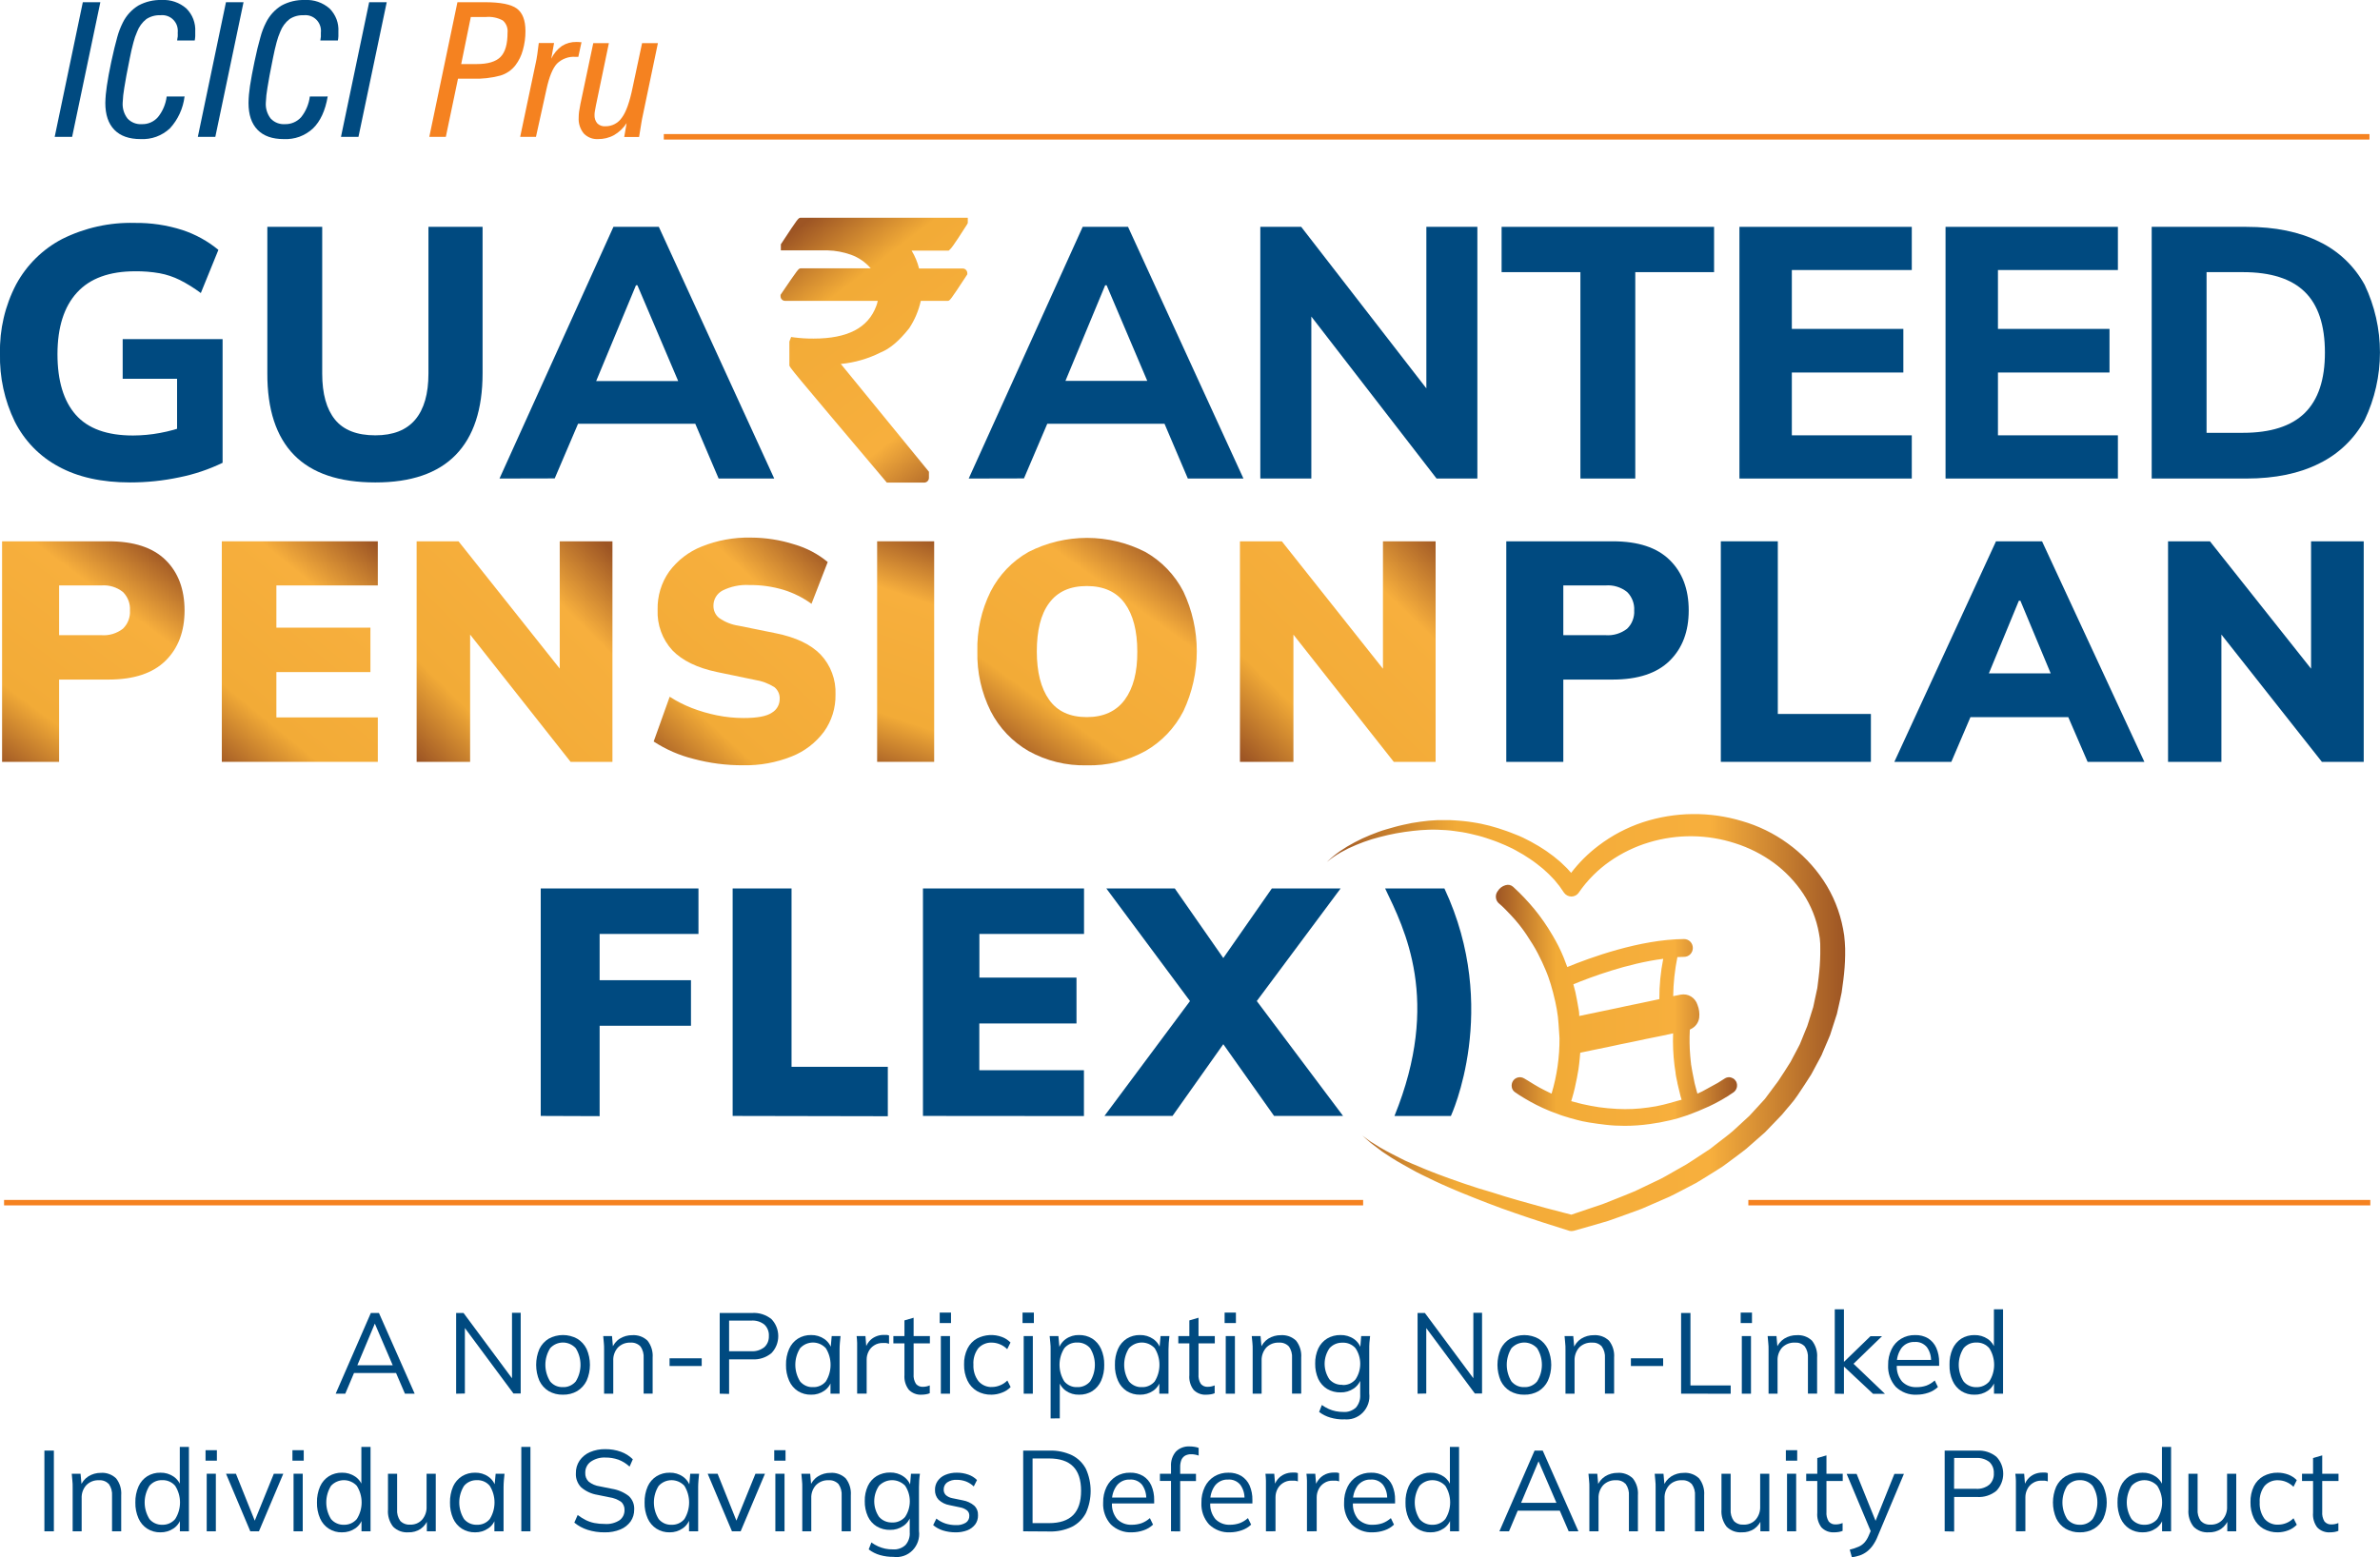 <svg width="55" height="36" viewBox="0 0 55 36" fill="none" xmlns="http://www.w3.org/2000/svg">
<g clip-path="url(#clip0_5674_6800)">
<path d="M31.501 27.738H0.094V27.864H31.501V27.738Z" fill="#F58220"/>
<path d="M54.776 27.738H40.403V27.864H54.776V27.738Z" fill="#F58220"/>
<path d="M30.66 19.928C30.755 19.836 30.858 19.752 30.966 19.676C31.075 19.601 31.189 19.532 31.306 19.471C31.364 19.44 31.424 19.411 31.484 19.382L31.666 19.303C31.789 19.254 31.914 19.205 32.041 19.17C32.168 19.134 32.296 19.095 32.428 19.067C32.557 19.036 32.688 19.012 32.821 18.995C32.953 18.976 33.087 18.963 33.221 18.958H33.274H33.421C33.485 18.958 33.555 18.958 33.622 18.964C33.69 18.971 33.76 18.972 33.827 18.981C33.893 18.99 33.96 18.994 34.026 19.007C34.092 19.019 34.16 19.027 34.226 19.042L34.419 19.087C34.55 19.123 34.681 19.161 34.806 19.207C34.871 19.229 34.934 19.255 35 19.281L35.096 19.319L35.193 19.362C35.317 19.421 35.438 19.487 35.556 19.558C35.614 19.596 35.674 19.63 35.731 19.67C35.788 19.711 35.844 19.75 35.899 19.792L36.061 19.926L36.214 20.073L36.31 20.18V20.174C36.491 19.938 36.703 19.727 36.939 19.549C37.25 19.312 37.597 19.129 37.966 19.007C38.711 18.764 39.51 18.755 40.259 18.981C40.636 19.09 40.993 19.264 41.312 19.496C41.636 19.729 41.916 20.019 42.138 20.352C42.363 20.69 42.517 21.071 42.592 21.471C42.613 21.571 42.626 21.673 42.632 21.775L42.64 21.928V21.966V22.015V22.084C42.637 22.273 42.623 22.462 42.599 22.649L42.559 22.943C42.541 23.041 42.517 23.133 42.497 23.228L42.465 23.369L42.449 23.44L42.426 23.51L42.337 23.786L42.293 23.924L42.237 24.058L42.123 24.324L42.095 24.391L42.061 24.456L41.993 24.582L41.857 24.836C41.755 25 41.647 25.159 41.541 25.319C41.436 25.479 41.303 25.613 41.183 25.764L40.787 26.176L40.36 26.551C40.214 26.669 40.06 26.777 39.91 26.891C39.872 26.917 39.835 26.947 39.797 26.973L39.678 27.048L39.44 27.197C39.36 27.245 39.283 27.295 39.201 27.343L38.953 27.473C38.787 27.556 38.625 27.651 38.453 27.719L37.943 27.941C37.77 28.007 37.596 28.067 37.423 28.131L37.162 28.223L36.897 28.301L36.367 28.452C36.352 28.456 36.337 28.458 36.322 28.458H36.306C36.292 28.458 36.279 28.456 36.266 28.452C35.845 28.321 35.425 28.186 35.008 28.041C34.8 27.97 34.592 27.894 34.387 27.815C34.181 27.735 33.975 27.654 33.77 27.57C33.669 27.527 33.566 27.486 33.466 27.441C33.365 27.395 33.263 27.353 33.163 27.304C33.063 27.255 32.963 27.206 32.864 27.159C32.765 27.112 32.671 27.061 32.574 27.005C32.477 26.949 32.38 26.899 32.284 26.841C32.187 26.782 32.095 26.726 32.004 26.662C31.959 26.631 31.907 26.6 31.867 26.564L31.735 26.465L31.669 26.414L31.607 26.359L31.483 26.25L31.616 26.348L31.683 26.396L31.754 26.439L31.893 26.526C31.939 26.554 31.99 26.579 32.036 26.606C32.133 26.661 32.23 26.704 32.326 26.756C32.423 26.808 32.52 26.854 32.623 26.896C32.727 26.937 32.824 26.981 32.925 27.023C33.026 27.066 33.128 27.103 33.23 27.143C33.331 27.183 33.435 27.218 33.537 27.256C33.64 27.294 33.743 27.329 33.846 27.364C34.053 27.435 34.261 27.502 34.47 27.56C34.574 27.593 34.679 27.625 34.784 27.659L35.099 27.751C35.501 27.868 35.906 27.976 36.312 28.079L36.782 27.92L37.038 27.834L37.286 27.736C37.452 27.669 37.618 27.605 37.783 27.535L38.266 27.304C38.43 27.232 38.58 27.136 38.734 27.051L38.967 26.919C39.043 26.875 39.115 26.821 39.19 26.775L39.411 26.63L39.522 26.557C39.558 26.531 39.591 26.503 39.626 26.475C39.765 26.366 39.908 26.262 40.042 26.148L40.429 25.792L40.785 25.404L41.096 24.986C41.193 24.838 41.29 24.691 41.379 24.546L41.501 24.315L41.562 24.199L41.592 24.141L41.617 24.081L41.714 23.841L41.764 23.72L41.804 23.595L41.881 23.347L41.901 23.285L41.915 23.221L41.942 23.093C41.96 23.009 41.98 22.924 41.997 22.839L42.028 22.588C42.05 22.41 42.062 22.231 42.065 22.052V21.983V21.933L42.064 21.814C42.061 21.732 42.051 21.651 42.034 21.57C41.976 21.246 41.853 20.937 41.673 20.662C41.489 20.384 41.258 20.142 40.991 19.945C40.72 19.748 40.419 19.595 40.1 19.494C39.454 19.284 38.76 19.276 38.11 19.472C37.785 19.569 37.478 19.718 37.199 19.913C36.922 20.107 36.68 20.35 36.486 20.631L36.481 20.639C36.462 20.665 36.437 20.687 36.409 20.701C36.38 20.716 36.348 20.724 36.316 20.724H36.309C36.276 20.723 36.244 20.715 36.215 20.699C36.185 20.683 36.16 20.66 36.141 20.633L36.039 20.485L35.922 20.341L35.795 20.209L35.66 20.085C35.612 20.045 35.563 20.006 35.514 19.968C35.466 19.93 35.413 19.895 35.362 19.859C35.258 19.788 35.15 19.722 35.039 19.663L34.956 19.618L34.871 19.578C34.814 19.552 34.757 19.523 34.698 19.502C34.582 19.451 34.462 19.411 34.342 19.371C34.222 19.331 34.099 19.301 33.975 19.273C33.914 19.257 33.851 19.248 33.789 19.236C33.727 19.225 33.664 19.216 33.602 19.209C33.483 19.191 33.342 19.184 33.221 19.18C33.1 19.175 32.967 19.18 32.839 19.189C32.711 19.199 32.584 19.214 32.457 19.232C32.33 19.249 32.203 19.275 32.077 19.302C31.951 19.33 31.825 19.365 31.702 19.4L31.518 19.462C31.458 19.487 31.397 19.507 31.337 19.533C31.216 19.582 31.099 19.639 30.986 19.703C30.871 19.769 30.762 19.844 30.66 19.928Z" fill="url(#paint0_linear_5674_6800)"/>
<path d="M40.12 24.999C40.103 24.97 40.079 24.945 40.05 24.928C40.021 24.911 39.988 24.901 39.954 24.901C39.919 24.902 39.886 24.912 39.857 24.931L39.819 24.955C39.778 24.983 39.736 25.009 39.694 25.034C39.58 25.098 39.462 25.162 39.336 25.23C39.302 25.248 39.268 25.264 39.231 25.279H39.225C39.225 25.264 39.216 25.249 39.212 25.234C39.194 25.168 39.176 25.105 39.162 25.043C39.143 24.957 39.128 24.873 39.111 24.787L39.098 24.715C39.09 24.671 39.083 24.63 39.078 24.596V24.584L39.073 24.547C39.067 24.494 39.063 24.448 39.06 24.41C39.043 24.212 39.04 24.014 39.05 23.815C39.05 23.799 39.05 23.799 39.074 23.788C39.125 23.764 39.169 23.728 39.203 23.683C39.237 23.637 39.259 23.584 39.267 23.527C39.279 23.425 39.265 23.322 39.227 23.227C39.202 23.147 39.149 23.079 39.078 23.035C39.007 22.992 38.922 22.977 38.84 22.992C38.803 22.998 38.765 23.006 38.727 23.015L38.666 23.027C38.67 22.723 38.703 22.421 38.763 22.124C38.815 22.124 38.867 22.119 38.917 22.119C38.971 22.119 39.023 22.098 39.061 22.059C39.099 22.02 39.12 21.968 39.12 21.913C39.12 21.858 39.099 21.806 39.061 21.767C39.023 21.729 38.971 21.707 38.917 21.707C37.894 21.715 36.732 22.143 36.219 22.354C36.193 22.281 36.164 22.208 36.135 22.134C36.062 21.955 35.975 21.783 35.876 21.618C35.754 21.408 35.615 21.208 35.463 21.021C35.31 20.836 35.145 20.662 34.969 20.501C34.945 20.479 34.916 20.464 34.885 20.457C34.854 20.451 34.822 20.452 34.792 20.462C34.717 20.483 34.653 20.531 34.612 20.598C34.595 20.62 34.582 20.645 34.575 20.672C34.568 20.698 34.566 20.727 34.57 20.754C34.573 20.781 34.582 20.808 34.596 20.832C34.61 20.856 34.628 20.876 34.65 20.893C34.747 20.974 34.831 21.066 34.915 21.154C35.047 21.293 35.166 21.442 35.273 21.601C35.376 21.757 35.467 21.9 35.538 22.038C35.61 22.175 35.666 22.3 35.716 22.418C35.767 22.536 35.803 22.643 35.837 22.753C35.871 22.863 35.909 23.008 35.941 23.153C35.967 23.269 35.987 23.385 36.002 23.503C36.014 23.612 36.021 23.725 36.028 23.834L36.039 23.999C36.042 24.433 35.98 24.866 35.856 25.281L35.799 25.254C35.723 25.216 35.651 25.182 35.58 25.143C35.492 25.094 35.404 25.04 35.32 24.987L35.223 24.929C35.181 24.904 35.132 24.895 35.085 24.905C35.038 24.915 34.996 24.942 34.968 24.982C34.938 25.025 34.927 25.078 34.936 25.13C34.943 25.175 34.967 25.215 35.003 25.242C35.078 25.295 35.154 25.345 35.231 25.389C35.41 25.497 35.597 25.592 35.791 25.672L35.856 25.698L36.059 25.774L36.079 25.781L36.097 25.787L36.153 25.805L36.211 25.822L36.227 25.827L36.273 25.842L36.3 25.849C36.387 25.873 36.475 25.898 36.565 25.918C36.671 25.94 36.777 25.958 36.879 25.971L36.912 25.976C37.046 25.994 37.185 26.012 37.322 26.019C37.396 26.019 37.471 26.025 37.544 26.025C37.739 26.025 37.932 26.011 38.125 25.984C38.279 25.964 38.433 25.935 38.586 25.899C38.727 25.867 38.865 25.826 39.001 25.778C39.169 25.717 39.336 25.648 39.497 25.574C39.691 25.483 39.878 25.377 40.054 25.255C40.095 25.228 40.124 25.187 40.136 25.14C40.148 25.093 40.142 25.043 40.12 24.999ZM36.31 25.453L36.33 25.386C36.352 25.31 36.375 25.23 36.392 25.152C36.431 24.979 36.457 24.845 36.477 24.72C36.49 24.634 36.499 24.547 36.507 24.463C36.511 24.418 36.515 24.372 36.518 24.335C36.605 24.315 36.692 24.297 36.78 24.28L36.95 24.245L37.178 24.198L37.306 24.171L37.448 24.14L37.618 24.106L37.873 24.053L38.03 24.019L38.183 23.988L38.396 23.945L38.589 23.904L38.664 23.887C38.655 24.134 38.666 24.382 38.696 24.627L38.704 24.685L38.721 24.796C38.721 24.801 38.721 24.807 38.721 24.812L38.733 24.886C38.739 24.913 38.744 24.941 38.75 24.968L38.763 25.026C38.763 25.031 38.763 25.035 38.763 25.037C38.787 25.135 38.812 25.241 38.837 25.344C38.843 25.37 38.852 25.396 38.861 25.421L38.734 25.456C38.637 25.485 38.533 25.513 38.432 25.538C38.332 25.564 38.211 25.585 38.091 25.601C37.853 25.636 37.612 25.646 37.371 25.634C37.218 25.626 37.081 25.613 36.954 25.595C36.828 25.578 36.688 25.548 36.568 25.522C36.504 25.508 36.438 25.489 36.374 25.472L36.301 25.452L36.31 25.453ZM38.346 23.096L38.174 23.133L37.872 23.197L37.721 23.228L37.58 23.257C37.531 23.269 37.483 23.279 37.431 23.29L36.494 23.486C36.494 23.471 36.494 23.457 36.494 23.442C36.494 23.408 36.488 23.373 36.482 23.339L36.472 23.28C36.451 23.164 36.431 23.045 36.405 22.928C36.391 22.871 36.377 22.813 36.359 22.753C36.755 22.59 37.607 22.27 38.436 22.164C38.375 22.471 38.345 22.783 38.346 23.096Z" fill="url(#paint1_linear_5674_6800)"/>
<path d="M32.009 20.537C32.457 21.474 33.311 23.127 32.225 25.797H33.529C33.529 25.797 34.682 23.319 33.379 20.537H32.009Z" fill="#004A80"/>
<path d="M54.757 3.099H15.34V3.226H54.757V3.099Z" fill="#F58220"/>
<path d="M1.264 3.163L1.914 0.051H2.319L1.667 3.163H1.264Z" fill="#004A80"/>
<path d="M4.265 2.23C4.232 2.506 4.113 2.765 3.926 2.968C3.835 3.053 3.728 3.118 3.612 3.161C3.496 3.203 3.372 3.221 3.249 3.215C2.984 3.215 2.782 3.144 2.643 3.001C2.503 2.857 2.434 2.651 2.434 2.38C2.437 2.248 2.449 2.117 2.469 1.987C2.493 1.824 2.526 1.64 2.571 1.431C2.621 1.197 2.668 1.006 2.71 0.857C2.741 0.741 2.785 0.628 2.839 0.52C2.92 0.357 3.044 0.221 3.199 0.127C3.364 0.038 3.55 -0.006 3.737 -0C3.945 -0.012 4.149 0.058 4.307 0.196C4.377 0.266 4.432 0.35 4.467 0.442C4.502 0.535 4.518 0.634 4.512 0.733C4.512 0.77 4.512 0.804 4.512 0.836C4.512 0.869 4.505 0.901 4.5 0.935H4.094C4.094 0.905 4.104 0.876 4.107 0.847C4.11 0.819 4.107 0.788 4.107 0.757C4.113 0.702 4.107 0.647 4.09 0.594C4.072 0.542 4.043 0.495 4.004 0.456C3.966 0.417 3.919 0.388 3.868 0.37C3.816 0.352 3.761 0.346 3.707 0.352C3.593 0.347 3.479 0.378 3.382 0.441C3.286 0.517 3.211 0.619 3.168 0.735C3.133 0.815 3.104 0.897 3.083 0.982C3.054 1.088 3.025 1.212 2.998 1.353C2.938 1.648 2.896 1.874 2.872 2.03C2.852 2.143 2.84 2.258 2.835 2.372C2.826 2.505 2.867 2.637 2.948 2.741C2.99 2.786 3.041 2.82 3.097 2.842C3.153 2.864 3.213 2.874 3.273 2.87C3.344 2.873 3.414 2.86 3.479 2.832C3.544 2.804 3.602 2.762 3.649 2.709C3.76 2.572 3.83 2.406 3.852 2.231L4.265 2.23Z" fill="#004A80"/>
<path d="M4.572 3.163L5.222 0.051H5.628L4.976 3.163H4.572Z" fill="#004A80"/>
<path d="M7.573 2.23C7.517 2.558 7.403 2.803 7.234 2.968C7.143 3.053 7.036 3.118 6.92 3.161C6.804 3.203 6.68 3.221 6.557 3.215C6.292 3.215 6.091 3.144 5.952 3.001C5.812 2.857 5.743 2.651 5.743 2.38C5.745 2.248 5.757 2.117 5.777 1.987C5.802 1.824 5.836 1.64 5.88 1.431C5.929 1.197 5.975 1.006 6.019 0.857C6.05 0.74 6.093 0.627 6.148 0.52C6.229 0.357 6.353 0.221 6.507 0.127C6.672 0.038 6.858 -0.006 7.046 -0C7.254 -0.012 7.458 0.059 7.616 0.196C7.686 0.266 7.74 0.35 7.776 0.442C7.811 0.535 7.826 0.634 7.82 0.733C7.82 0.77 7.82 0.804 7.82 0.836C7.82 0.869 7.814 0.901 7.808 0.935H7.403C7.408 0.905 7.412 0.876 7.415 0.847C7.417 0.817 7.417 0.787 7.415 0.757C7.421 0.702 7.416 0.647 7.398 0.595C7.38 0.543 7.351 0.495 7.312 0.456C7.274 0.418 7.228 0.388 7.176 0.37C7.125 0.352 7.07 0.346 7.017 0.352C6.902 0.347 6.788 0.378 6.692 0.441C6.594 0.517 6.52 0.619 6.476 0.735C6.441 0.815 6.413 0.897 6.391 0.982C6.362 1.088 6.334 1.211 6.306 1.353C6.246 1.648 6.204 1.874 6.18 2.03C6.16 2.143 6.148 2.258 6.143 2.372C6.134 2.505 6.175 2.637 6.256 2.741C6.298 2.785 6.349 2.82 6.405 2.842C6.462 2.864 6.522 2.874 6.582 2.87C6.653 2.872 6.723 2.859 6.788 2.831C6.853 2.803 6.911 2.762 6.959 2.709C7.068 2.572 7.138 2.406 7.16 2.231L7.573 2.23Z" fill="#004A80"/>
<path d="M7.88 3.163L8.531 0.051H8.937L8.284 3.163H7.88Z" fill="#004A80"/>
<path d="M9.921 3.163L10.571 0.051H11.201C11.565 0.051 11.812 0.1 11.944 0.198C12.075 0.295 12.142 0.467 12.143 0.713C12.144 0.864 12.124 1.013 12.083 1.158C12.049 1.285 11.991 1.404 11.912 1.508C11.823 1.623 11.701 1.706 11.563 1.747C11.353 1.803 11.137 1.827 10.921 1.819H10.584L10.303 3.163H9.921ZM10.658 1.481H11.014C11.276 1.481 11.459 1.426 11.568 1.315C11.676 1.204 11.729 1.02 11.729 0.755C11.735 0.703 11.728 0.65 11.709 0.601C11.69 0.552 11.66 0.508 11.621 0.474C11.5 0.408 11.363 0.38 11.226 0.393H10.88L10.658 1.481Z" fill="#F58220"/>
<path d="M12.021 3.163L12.377 1.473C12.392 1.408 12.405 1.337 12.416 1.261C12.428 1.184 12.439 1.095 12.451 0.994H12.804L12.739 1.357C12.795 1.239 12.88 1.137 12.986 1.062C13.087 0.999 13.204 0.967 13.323 0.97C13.344 0.97 13.379 0.97 13.425 0.976C13.429 0.977 13.433 0.977 13.438 0.976L13.365 1.314H13.298C13.22 1.308 13.141 1.319 13.068 1.347C12.994 1.374 12.926 1.416 12.87 1.472C12.773 1.577 12.692 1.772 12.629 2.061L12.386 3.163H12.021Z" fill="#F58220"/>
<path d="M15.204 0.997L14.855 2.666C14.842 2.722 14.83 2.786 14.818 2.862C14.805 2.939 14.789 3.035 14.769 3.167H14.425L14.481 2.846C14.407 2.96 14.308 3.055 14.191 3.123C14.077 3.186 13.948 3.217 13.819 3.215C13.758 3.218 13.697 3.209 13.64 3.186C13.584 3.164 13.532 3.129 13.49 3.085C13.406 2.982 13.364 2.85 13.373 2.717C13.373 2.674 13.376 2.632 13.381 2.589C13.388 2.539 13.398 2.48 13.411 2.414L13.71 0.997H14.071L13.77 2.444C13.759 2.5 13.751 2.542 13.746 2.576C13.742 2.602 13.739 2.628 13.739 2.655C13.735 2.726 13.757 2.797 13.802 2.851C13.826 2.875 13.855 2.893 13.887 2.905C13.919 2.917 13.952 2.922 13.986 2.919C14.062 2.921 14.137 2.903 14.205 2.868C14.272 2.833 14.33 2.781 14.373 2.717C14.47 2.586 14.552 2.354 14.62 2.02L14.838 0.997H15.204Z" fill="#F58220"/>
<path d="M21.955 5.763C21.976 5.746 22.01 5.718 22.35 5.185L22.365 5.154V5.033H18.51C18.449 5.033 18.449 5.033 18.062 5.622L18.045 5.646V5.788H19.132C19.312 5.793 19.49 5.827 19.661 5.887C19.839 5.95 19.998 6.059 20.122 6.203H18.51C18.454 6.203 18.454 6.203 18.054 6.792L18.038 6.815V6.845C18.037 6.859 18.04 6.874 18.045 6.887C18.05 6.901 18.058 6.913 18.069 6.924C18.079 6.934 18.091 6.942 18.104 6.947C18.117 6.953 18.132 6.955 18.146 6.955H20.284C20.276 6.996 20.265 7.035 20.25 7.074C20.062 7.58 19.588 7.827 18.799 7.827C18.65 7.828 18.502 7.819 18.354 7.8L18.283 7.79L18.242 7.895V8.442C18.242 8.488 18.242 8.488 20.466 11.122L20.494 11.156H21.354C21.369 11.156 21.384 11.154 21.397 11.148C21.411 11.143 21.423 11.135 21.433 11.125C21.444 11.115 21.452 11.102 21.458 11.089C21.464 11.075 21.467 11.06 21.467 11.046V10.905L19.586 8.603C19.514 8.517 19.464 8.456 19.43 8.413C19.751 8.383 20.064 8.292 20.352 8.147C20.564 8.062 20.777 7.882 21.01 7.589C21.138 7.396 21.229 7.181 21.279 6.955H21.894C21.951 6.955 21.951 6.955 22.338 6.366L22.354 6.342V6.314C22.353 6.287 22.343 6.261 22.325 6.241C22.308 6.222 22.283 6.209 22.257 6.207H21.239C21.203 6.061 21.145 5.922 21.067 5.794H21.923L21.955 5.763Z" fill="url(#paint2_linear_5674_6800)"/>
<path d="M0.048 17.611V12.513H2.513C3.093 12.513 3.53 12.656 3.824 12.943C4.117 13.229 4.264 13.619 4.265 14.111C4.265 14.598 4.118 14.986 3.824 15.275C3.53 15.564 3.093 15.708 2.513 15.709H1.366V17.611H0.048ZM1.366 14.683H2.342C2.52 14.697 2.697 14.644 2.84 14.534C2.896 14.48 2.94 14.414 2.968 14.341C2.996 14.268 3.008 14.19 3.003 14.111C3.008 14.032 2.996 13.953 2.968 13.88C2.939 13.806 2.896 13.739 2.84 13.684C2.698 13.572 2.521 13.519 2.342 13.533H1.366V14.683Z" fill="url(#paint3_linear_5674_6800)"/>
<path d="M5.126 17.611V12.513H8.731V13.533H6.387V14.509H8.56V15.536H6.387V16.584H8.731V17.611H5.126Z" fill="url(#paint4_linear_5674_6800)"/>
<path d="M9.628 17.611V12.513H10.596L13.143 15.717H12.935V12.513H14.153V17.611H13.186L10.658 14.408H10.864V17.611H9.628Z" fill="url(#paint5_linear_5674_6800)"/>
<path d="M17.172 17.69C16.784 17.692 16.397 17.642 16.022 17.541C15.697 17.46 15.387 17.325 15.106 17.141L15.476 16.106C15.638 16.21 15.81 16.297 15.989 16.367C16.177 16.44 16.372 16.496 16.569 16.536C16.772 16.577 16.978 16.598 17.185 16.598C17.499 16.598 17.716 16.558 17.837 16.475C17.892 16.443 17.938 16.397 17.97 16.341C18.002 16.285 18.018 16.221 18.018 16.157C18.021 16.105 18.011 16.054 17.99 16.007C17.969 15.96 17.937 15.918 17.898 15.886C17.759 15.798 17.604 15.74 17.442 15.716L16.571 15.535C16.111 15.438 15.767 15.27 15.538 15.033C15.423 14.907 15.333 14.76 15.275 14.599C15.216 14.438 15.19 14.267 15.197 14.096C15.189 13.78 15.283 13.469 15.464 13.212C15.657 12.952 15.917 12.752 16.215 12.634C16.576 12.489 16.961 12.419 17.348 12.427C17.689 12.428 18.028 12.48 18.354 12.584C18.637 12.665 18.9 12.804 19.128 12.992L18.753 13.958C18.557 13.816 18.341 13.708 18.111 13.636C17.855 13.559 17.588 13.521 17.32 13.524C17.105 13.511 16.89 13.555 16.697 13.651C16.633 13.685 16.579 13.736 16.541 13.8C16.504 13.863 16.485 13.936 16.487 14.009C16.487 14.061 16.498 14.112 16.52 14.159C16.541 14.206 16.573 14.247 16.612 14.28C16.748 14.378 16.906 14.441 17.072 14.465L17.926 14.638C18.387 14.73 18.733 14.894 18.962 15.129C19.079 15.252 19.169 15.397 19.228 15.556C19.288 15.715 19.315 15.885 19.308 16.055C19.314 16.363 19.22 16.666 19.041 16.915C18.849 17.172 18.592 17.369 18.296 17.486C17.938 17.629 17.556 17.698 17.172 17.69Z" fill="url(#paint6_linear_5674_6800)"/>
<path d="M20.27 17.611V12.513H21.588V17.611H20.27Z" fill="url(#paint7_linear_5674_6800)"/>
<path d="M22.586 15.059C22.574 14.579 22.679 14.103 22.892 13.674C23.089 13.288 23.394 12.97 23.768 12.759C24.186 12.545 24.649 12.434 25.118 12.434C25.587 12.434 26.049 12.545 26.468 12.759C26.842 12.971 27.148 13.288 27.347 13.674C27.551 14.105 27.657 14.578 27.657 15.057C27.657 15.536 27.551 16.008 27.347 16.44C27.148 16.828 26.843 17.148 26.468 17.362C26.052 17.59 25.585 17.704 25.113 17.691C24.645 17.703 24.182 17.59 23.771 17.362C23.397 17.147 23.092 16.827 22.894 16.44C22.681 16.012 22.575 15.538 22.586 15.059ZM23.96 15.059C23.96 15.536 24.055 15.909 24.245 16.176C24.434 16.443 24.724 16.577 25.115 16.577C25.502 16.577 25.794 16.443 25.992 16.176C26.189 15.908 26.286 15.536 26.282 15.059C26.282 14.582 26.185 14.21 25.992 13.945C25.798 13.681 25.508 13.547 25.115 13.547C24.723 13.547 24.438 13.679 24.245 13.94C24.051 14.201 23.96 14.577 23.96 15.059Z" fill="url(#paint8_linear_5674_6800)"/>
<path d="M28.654 17.611V12.513H29.622L32.164 15.717H31.959V12.513H33.176V17.611H32.209L29.683 14.408H29.89V17.611H28.654Z" fill="url(#paint9_linear_5674_6800)"/>
<path d="M34.809 17.611V12.513H37.274C37.854 12.513 38.291 12.656 38.584 12.944C38.878 13.231 39.025 13.62 39.025 14.111C39.025 14.598 38.878 14.986 38.584 15.275C38.29 15.564 37.853 15.708 37.274 15.709H36.127V17.611H34.809ZM36.127 14.683H37.102C37.281 14.697 37.458 14.644 37.601 14.534C37.657 14.48 37.701 14.415 37.729 14.341C37.757 14.268 37.77 14.19 37.765 14.111C37.77 14.032 37.757 13.953 37.729 13.88C37.7 13.806 37.657 13.739 37.601 13.684C37.459 13.572 37.281 13.518 37.102 13.533H36.127V14.683Z" fill="#004A80"/>
<path d="M39.767 17.611V12.513H41.084V16.504H43.235V17.611H39.767Z" fill="#004A80"/>
<path d="M43.777 17.611L46.126 12.513H47.19L49.555 17.611H48.243L47.637 16.209L48.143 16.577H45.195L45.693 16.209L45.094 17.611H43.777ZM46.654 13.887L45.822 15.904L45.621 15.565H47.709L47.531 15.904L46.69 13.887H46.654Z" fill="#004A80"/>
<path d="M50.102 17.611V12.513H51.07L53.613 15.717H53.407V12.513H54.624V17.611H53.657L51.129 14.408H51.335V17.611H50.102Z" fill="#004A80"/>
<path d="M3.007 11.152C2.351 11.152 1.8 11.03 1.353 10.785C0.918 10.553 0.565 10.189 0.341 9.745C0.104 9.257 -0.013 8.718 -5.62071e-05 8.174C-0.013 7.616 0.116 7.065 0.374 6.572C0.618 6.123 0.989 5.758 1.438 5.524C1.958 5.265 2.533 5.137 3.113 5.153C3.486 5.148 3.858 5.203 4.214 5.317C4.517 5.417 4.8 5.572 5.047 5.776L4.641 6.774C4.488 6.66 4.327 6.559 4.157 6.473C4.008 6.399 3.849 6.346 3.686 6.316C3.501 6.284 3.313 6.269 3.125 6.271C2.528 6.271 2.08 6.434 1.78 6.762C1.48 7.089 1.329 7.564 1.328 8.185C1.328 8.801 1.469 9.269 1.751 9.589C2.033 9.908 2.474 10.068 3.076 10.067C3.283 10.066 3.49 10.047 3.694 10.009C3.907 9.97 4.117 9.912 4.32 9.836L4.092 10.327V8.756H2.835V7.84H5.144V10.698C4.827 10.851 4.492 10.964 4.148 11.033C3.773 11.113 3.39 11.152 3.007 11.152Z" fill="#004A80"/>
<path d="M8.673 11.152C7.835 11.152 7.209 10.94 6.795 10.517C6.381 10.093 6.175 9.463 6.178 8.627V5.244H7.446V8.635C7.446 9.103 7.545 9.457 7.742 9.7C7.939 9.942 8.25 10.063 8.673 10.063C9.085 10.063 9.392 9.942 9.596 9.7C9.8 9.457 9.901 9.103 9.901 8.635V5.244H11.152V8.627C11.152 9.463 10.945 10.092 10.53 10.517C10.116 10.941 9.497 11.153 8.673 11.152Z" fill="#004A80"/>
<path d="M11.543 11.062L14.176 5.244H15.225L17.892 11.062H16.607L15.916 9.441L16.412 9.796H13.006L13.51 9.441L12.819 11.059L11.543 11.062ZM14.697 6.594L13.648 9.119L13.432 8.809H15.993L15.806 9.122L14.73 6.594H14.697Z" fill="#004A80"/>
<path d="M22.386 11.062L25.02 5.244H26.068L28.735 11.062H27.45L26.76 9.441L27.255 9.796H23.849L24.353 9.441L23.663 11.059L22.386 11.062ZM25.54 6.594L24.491 9.119L24.272 8.805H26.832L26.646 9.119L25.573 6.594H25.54Z" fill="#004A80"/>
<path d="M29.125 11.062V5.244H30.07L33.183 9.263H32.962V5.244H34.141V11.062H33.198L30.092 7.043H30.304V11.062H29.125Z" fill="#004A80"/>
<path d="M36.522 11.062V6.291H34.701V5.244H39.611V6.291H37.79V11.062H36.522Z" fill="#004A80"/>
<path d="M40.197 11.062V5.244H44.18V6.242H41.408V7.603H43.985V8.611H41.408V10.063H44.18V11.062H40.197Z" fill="#004A80"/>
<path d="M44.96 11.062V5.244H48.943V6.242H46.171V7.603H48.749V8.611H46.171V10.063H48.943V11.062H44.96Z" fill="#004A80"/>
<path d="M49.724 11.062V5.244H51.911C52.577 5.244 53.141 5.359 53.601 5.59C54.043 5.803 54.408 6.151 54.646 6.585C54.878 7.072 54.999 7.605 54.999 8.146C54.999 8.687 54.878 9.221 54.646 9.708C54.408 10.144 54.044 10.494 53.601 10.711C53.14 10.945 52.577 11.062 51.911 11.062H49.724ZM50.992 10.005H51.833C52.472 10.005 52.948 9.853 53.26 9.548C53.572 9.242 53.728 8.776 53.727 8.148C53.727 7.516 53.571 7.048 53.26 6.745C52.949 6.442 52.473 6.291 51.833 6.291H50.992V10.005Z" fill="#004A80"/>
<path d="M12.496 25.796V20.537H16.141V21.59H13.857V22.658H15.968V23.711H13.857V25.801L12.496 25.796Z" fill="#004A80"/>
<path d="M16.931 25.796V20.537H18.292V24.661H20.517V25.803L16.931 25.796Z" fill="#004A80"/>
<path d="M21.329 25.796V20.537H25.051V21.59H22.633V22.598H24.877V23.659H22.631V24.739H25.049V25.799L21.329 25.796Z" fill="#004A80"/>
<path d="M25.523 25.796L27.73 22.832V23.451L25.566 20.537H27.148L28.486 22.457H28.053L29.392 20.537H30.981L28.812 23.451V22.832L31.037 25.796H29.443L28.053 23.832H28.486L27.096 25.796H25.523Z" fill="#004A80"/>
<path d="M7.757 32.217L8.57 30.351H8.757L9.583 32.217H9.358L9.129 31.684L9.226 31.739H8.1L8.204 31.684L7.979 32.217H7.757ZM8.661 30.599L8.238 31.607L8.175 31.559H9.142L9.096 31.607L8.663 30.599H8.661Z" fill="#004A80"/>
<path d="M10.541 32.217V30.351H10.712L11.892 31.942H11.832V30.347H12.033V32.213H11.866L10.686 30.622H10.743V32.213L10.541 32.217Z" fill="#004A80"/>
<path d="M13.007 32.24C12.892 32.243 12.779 32.214 12.679 32.157C12.586 32.1 12.512 32.017 12.465 31.918C12.415 31.802 12.39 31.677 12.39 31.55C12.39 31.424 12.415 31.299 12.465 31.183C12.513 31.084 12.588 31.001 12.681 30.945C12.782 30.89 12.895 30.861 13.01 30.861C13.124 30.861 13.237 30.89 13.338 30.945C13.432 31.001 13.508 31.084 13.556 31.183C13.607 31.298 13.633 31.424 13.633 31.55C13.633 31.677 13.607 31.802 13.556 31.918C13.508 32.017 13.432 32.1 13.338 32.157C13.238 32.215 13.123 32.243 13.007 32.24ZM13.007 32.065C13.063 32.068 13.119 32.057 13.171 32.034C13.222 32.011 13.268 31.977 13.305 31.934C13.377 31.819 13.415 31.685 13.415 31.549C13.415 31.413 13.377 31.28 13.305 31.165C13.267 31.124 13.221 31.091 13.17 31.068C13.12 31.046 13.065 31.034 13.009 31.034C12.954 31.034 12.899 31.046 12.848 31.068C12.797 31.091 12.751 31.124 12.714 31.165C12.642 31.28 12.603 31.413 12.603 31.549C12.603 31.685 12.642 31.819 12.714 31.934C12.749 31.977 12.794 32.011 12.845 32.034C12.896 32.056 12.951 32.067 13.007 32.065Z" fill="#004A80"/>
<path d="M13.96 32.217V31.193C13.96 31.143 13.96 31.095 13.954 31.04L13.94 30.885H14.143L14.169 31.18H14.138C14.172 31.083 14.236 31 14.322 30.945C14.409 30.891 14.509 30.863 14.612 30.864C14.676 30.86 14.74 30.869 14.8 30.89C14.861 30.912 14.916 30.946 14.963 30.99C15.05 31.101 15.093 31.241 15.082 31.383V32.216H14.874V31.398C14.882 31.3 14.856 31.202 14.799 31.123C14.77 31.092 14.733 31.069 14.694 31.054C14.654 31.039 14.611 31.033 14.569 31.036C14.516 31.034 14.462 31.043 14.412 31.062C14.362 31.082 14.317 31.112 14.279 31.15C14.205 31.234 14.166 31.343 14.172 31.456V32.217H13.96Z" fill="#004A80"/>
<path d="M15.473 31.577V31.399H16.216V31.577H15.473Z" fill="#004A80"/>
<path d="M16.632 32.217V30.351H17.381C17.542 30.34 17.701 30.391 17.828 30.493C17.929 30.599 17.985 30.739 17.985 30.886C17.985 31.033 17.929 31.174 17.828 31.279C17.702 31.383 17.543 31.434 17.381 31.423H16.849V32.222L16.632 32.217ZM16.849 31.235H17.361C17.47 31.243 17.578 31.209 17.664 31.141C17.699 31.109 17.727 31.068 17.745 31.023C17.762 30.979 17.77 30.93 17.768 30.882C17.771 30.833 17.763 30.784 17.745 30.739C17.727 30.694 17.7 30.652 17.664 30.619C17.578 30.551 17.47 30.519 17.361 30.527H16.849V31.235Z" fill="#004A80"/>
<path d="M18.745 32.24C18.637 32.243 18.531 32.214 18.439 32.157C18.35 32.099 18.28 32.017 18.237 31.919C18.186 31.803 18.161 31.677 18.164 31.551C18.161 31.423 18.186 31.296 18.237 31.18C18.28 31.083 18.35 31.001 18.439 30.944C18.531 30.887 18.637 30.859 18.745 30.861C18.854 30.859 18.961 30.891 19.051 30.953C19.136 31.012 19.197 31.1 19.223 31.201H19.192L19.22 30.885H19.424C19.418 30.937 19.413 30.988 19.409 31.04C19.405 31.092 19.402 31.143 19.402 31.193V32.217H19.192V31.903H19.22C19.194 32.004 19.133 32.092 19.047 32.15C18.958 32.211 18.852 32.243 18.745 32.24ZM18.786 32.065C18.843 32.068 18.899 32.057 18.95 32.034C19.002 32.012 19.048 31.977 19.084 31.934C19.156 31.819 19.194 31.685 19.194 31.549C19.194 31.413 19.156 31.28 19.084 31.165C19.046 31.124 19 31.091 18.949 31.068C18.898 31.046 18.843 31.034 18.787 31.034C18.732 31.034 18.677 31.046 18.625 31.068C18.574 31.091 18.528 31.124 18.49 31.165C18.418 31.28 18.379 31.413 18.379 31.549C18.379 31.686 18.418 31.819 18.49 31.934C18.527 31.977 18.572 32.011 18.623 32.034C18.675 32.057 18.73 32.068 18.786 32.065Z" fill="#004A80"/>
<path d="M19.808 32.216V31.206C19.808 31.153 19.808 31.099 19.808 31.044C19.808 30.989 19.801 30.937 19.796 30.885H20L20.026 31.209H19.989C20.003 31.137 20.035 31.069 20.081 31.013C20.123 30.962 20.175 30.923 20.235 30.897C20.293 30.871 20.356 30.858 20.42 30.858C20.446 30.858 20.47 30.858 20.489 30.858C20.508 30.86 20.527 30.864 20.545 30.871V31.063C20.521 31.054 20.497 31.049 20.473 31.045C20.448 31.043 20.424 31.043 20.399 31.045C20.328 31.043 20.259 31.062 20.199 31.101C20.144 31.136 20.099 31.185 20.071 31.244C20.042 31.302 20.027 31.365 20.028 31.43V32.215L19.808 32.216Z" fill="#004A80"/>
<path d="M21.294 32.24C21.24 32.243 21.187 32.235 21.137 32.215C21.087 32.196 21.041 32.166 21.003 32.127C20.928 32.031 20.892 31.909 20.901 31.787V31.053H20.645V30.885H20.901V30.523L21.113 30.461V30.885H21.489V31.053H21.113V31.763C21.106 31.843 21.125 31.922 21.167 31.99C21.187 32.013 21.211 32.031 21.239 32.043C21.267 32.055 21.297 32.06 21.327 32.058C21.357 32.058 21.387 32.055 21.416 32.048C21.44 32.042 21.463 32.035 21.486 32.025V32.206C21.458 32.218 21.429 32.226 21.399 32.231C21.364 32.237 21.329 32.24 21.294 32.24Z" fill="#004A80"/>
<path d="M21.716 30.584V30.342H21.977V30.584H21.716ZM21.742 32.217V30.885H21.954V32.217H21.742Z" fill="#004A80"/>
<path d="M22.912 32.24C22.794 32.243 22.678 32.214 22.576 32.156C22.481 32.099 22.405 32.015 22.357 31.914C22.302 31.798 22.276 31.671 22.279 31.543C22.275 31.415 22.302 31.288 22.358 31.173C22.407 31.075 22.483 30.994 22.578 30.941C22.667 30.895 22.765 30.868 22.865 30.862C22.965 30.856 23.065 30.871 23.158 30.907C23.231 30.934 23.297 30.978 23.352 31.034L23.276 31.188C23.227 31.138 23.169 31.1 23.105 31.074C23.047 31.05 22.986 31.037 22.923 31.036C22.864 31.033 22.805 31.043 22.751 31.066C22.696 31.088 22.647 31.123 22.607 31.167C22.526 31.275 22.486 31.41 22.495 31.546C22.488 31.683 22.529 31.819 22.612 31.928C22.651 31.973 22.7 32.009 22.755 32.032C22.81 32.055 22.869 32.066 22.928 32.062C22.989 32.061 23.049 32.049 23.105 32.026C23.171 32.001 23.23 31.962 23.279 31.912L23.355 32.063C23.299 32.122 23.23 32.166 23.154 32.193C23.076 32.224 22.994 32.239 22.912 32.24Z" fill="#004A80"/>
<path d="M23.63 30.584V30.342H23.892V30.584H23.63ZM23.657 32.217V30.885H23.868V32.217H23.657Z" fill="#004A80"/>
<path d="M24.279 32.789V31.193C24.279 31.143 24.279 31.095 24.272 31.04C24.265 30.985 24.263 30.942 24.257 30.885H24.459L24.488 31.201H24.459C24.485 31.101 24.546 31.012 24.63 30.953C24.72 30.89 24.827 30.858 24.935 30.861C25.043 30.859 25.15 30.887 25.242 30.944C25.33 31.001 25.4 31.083 25.444 31.18C25.496 31.296 25.521 31.423 25.518 31.551C25.521 31.677 25.496 31.803 25.446 31.919C25.402 32.017 25.332 32.099 25.243 32.157C25.151 32.214 25.044 32.243 24.935 32.24C24.827 32.243 24.721 32.212 24.632 32.15C24.548 32.091 24.488 32.004 24.462 31.903H24.491V32.787L24.279 32.789ZM24.892 32.065C24.948 32.068 25.005 32.057 25.057 32.034C25.108 32.012 25.155 31.977 25.192 31.934C25.264 31.819 25.302 31.686 25.302 31.549C25.302 31.413 25.264 31.28 25.192 31.165C25.155 31.122 25.108 31.087 25.056 31.065C25.005 31.042 24.948 31.032 24.892 31.034C24.836 31.032 24.78 31.043 24.729 31.065C24.678 31.088 24.632 31.122 24.596 31.165C24.523 31.28 24.485 31.413 24.485 31.549C24.485 31.686 24.523 31.819 24.596 31.934C24.632 31.977 24.678 32.011 24.729 32.034C24.78 32.057 24.836 32.068 24.892 32.065Z" fill="#004A80"/>
<path d="M26.345 32.24C26.237 32.243 26.131 32.214 26.039 32.157C25.95 32.099 25.88 32.017 25.837 31.919C25.786 31.803 25.761 31.677 25.765 31.551C25.761 31.423 25.786 31.296 25.837 31.18C25.88 31.083 25.951 31.001 26.039 30.944C26.131 30.887 26.237 30.859 26.345 30.861C26.454 30.859 26.561 30.891 26.651 30.953C26.736 31.012 26.797 31.1 26.823 31.201H26.791L26.82 30.885H27.024C27.018 30.937 27.013 30.988 27.009 31.04C27.006 31.092 27.003 31.143 27.003 31.193V32.217H26.791V31.903H26.82C26.794 32.004 26.733 32.092 26.648 32.15C26.558 32.211 26.453 32.242 26.345 32.24ZM26.386 32.065C26.443 32.068 26.499 32.057 26.55 32.034C26.602 32.011 26.648 31.977 26.684 31.934C26.756 31.819 26.794 31.685 26.794 31.549C26.794 31.413 26.756 31.28 26.684 31.165C26.646 31.124 26.6 31.091 26.549 31.068C26.498 31.046 26.443 31.034 26.387 31.034C26.331 31.034 26.276 31.046 26.225 31.068C26.174 31.091 26.128 31.124 26.09 31.165C26.017 31.28 25.979 31.413 25.979 31.549C25.979 31.686 26.017 31.819 26.09 31.934C26.126 31.977 26.172 32.011 26.223 32.034C26.275 32.057 26.33 32.068 26.386 32.065Z" fill="#004A80"/>
<path d="M27.877 32.24C27.822 32.244 27.768 32.236 27.717 32.216C27.666 32.197 27.62 32.166 27.582 32.127C27.509 32.03 27.474 31.908 27.485 31.787V31.053H27.23V30.885H27.485V30.523L27.697 30.461V30.885H28.073V31.053H27.697V31.763C27.69 31.843 27.708 31.922 27.75 31.99C27.77 32.013 27.794 32.031 27.822 32.043C27.85 32.055 27.88 32.06 27.91 32.058C27.94 32.058 27.97 32.055 27.999 32.048C28.024 32.042 28.047 32.035 28.07 32.025V32.206C28.042 32.218 28.013 32.226 27.983 32.231C27.948 32.237 27.912 32.24 27.877 32.24Z" fill="#004A80"/>
<path d="M28.3 30.584V30.342H28.561V30.584H28.3ZM28.326 32.217V30.885H28.538V32.217H28.326Z" fill="#004A80"/>
<path d="M28.948 32.217V31.193C28.948 31.143 28.948 31.095 28.942 31.04L28.927 30.885H29.13L29.157 31.18H29.125C29.16 31.083 29.224 31 29.309 30.945C29.397 30.891 29.497 30.863 29.599 30.864C29.663 30.86 29.727 30.869 29.788 30.89C29.848 30.912 29.904 30.946 29.951 30.99C30.038 31.101 30.081 31.241 30.07 31.383V32.216H29.858V31.398C29.866 31.3 29.84 31.202 29.783 31.123C29.753 31.092 29.717 31.069 29.678 31.054C29.638 31.039 29.595 31.033 29.553 31.036C29.5 31.034 29.446 31.043 29.396 31.062C29.346 31.082 29.301 31.112 29.263 31.15C29.189 31.234 29.15 31.343 29.155 31.456V32.217H28.948Z" fill="#004A80"/>
<path d="M31.055 32.812C30.95 32.813 30.844 32.799 30.742 32.769C30.649 32.742 30.561 32.698 30.484 32.639L30.547 32.478C30.597 32.514 30.65 32.545 30.706 32.57C30.758 32.593 30.812 32.611 30.868 32.622C30.926 32.634 30.986 32.639 31.046 32.639C31.098 32.643 31.151 32.636 31.201 32.618C31.251 32.6 31.297 32.572 31.336 32.536C31.37 32.495 31.396 32.449 31.413 32.398C31.43 32.348 31.436 32.294 31.433 32.241V31.848H31.459C31.433 31.949 31.371 32.037 31.286 32.096C31.195 32.158 31.089 32.19 30.98 32.187C30.871 32.19 30.763 32.162 30.669 32.107C30.58 32.052 30.509 31.971 30.464 31.876C30.415 31.765 30.39 31.643 30.393 31.521C30.39 31.401 30.415 31.281 30.464 31.172C30.509 31.077 30.58 30.997 30.669 30.942C30.763 30.887 30.871 30.859 30.98 30.861C31.089 30.859 31.197 30.89 31.288 30.952C31.373 31.011 31.434 31.1 31.459 31.201L31.433 31.175L31.456 30.885H31.662C31.655 30.937 31.65 30.988 31.646 31.04C31.642 31.092 31.642 31.143 31.642 31.193V32.209C31.652 32.29 31.644 32.373 31.618 32.45C31.591 32.528 31.548 32.598 31.491 32.656C31.434 32.714 31.365 32.757 31.288 32.784C31.212 32.81 31.131 32.818 31.05 32.808L31.055 32.812ZM31.024 32.016C31.081 32.019 31.137 32.009 31.189 31.987C31.241 31.964 31.287 31.93 31.324 31.888C31.396 31.781 31.434 31.655 31.434 31.526C31.434 31.397 31.396 31.271 31.324 31.165C31.287 31.122 31.24 31.089 31.188 31.067C31.137 31.045 31.081 31.035 31.024 31.038C30.968 31.036 30.912 31.046 30.86 31.068C30.808 31.09 30.762 31.123 30.724 31.165C30.651 31.271 30.611 31.397 30.611 31.526C30.611 31.655 30.651 31.782 30.724 31.888C30.762 31.929 30.808 31.962 30.86 31.984C30.912 32.005 30.968 32.015 31.024 32.012V32.016Z" fill="#004A80"/>
<path d="M32.759 32.217V30.351H32.928L34.109 31.942H34.048V30.347H34.249V32.213H34.083L32.902 30.622H32.96V32.213L32.759 32.217Z" fill="#004A80"/>
<path d="M35.224 32.24C35.109 32.243 34.996 32.214 34.896 32.157C34.803 32.101 34.727 32.017 34.68 31.918C34.631 31.802 34.605 31.677 34.605 31.55C34.605 31.424 34.631 31.299 34.68 31.183C34.728 31.084 34.803 31.001 34.896 30.946C34.997 30.891 35.11 30.862 35.225 30.862C35.34 30.862 35.453 30.891 35.554 30.946C35.647 31.002 35.722 31.085 35.77 31.183C35.822 31.299 35.848 31.424 35.848 31.551C35.848 31.678 35.822 31.803 35.77 31.919C35.723 32.018 35.647 32.101 35.554 32.158C35.453 32.215 35.339 32.243 35.224 32.24ZM35.224 32.065C35.28 32.068 35.336 32.057 35.388 32.034C35.439 32.011 35.485 31.977 35.521 31.934C35.593 31.819 35.632 31.686 35.632 31.549C35.632 31.413 35.593 31.28 35.521 31.165C35.483 31.124 35.437 31.091 35.386 31.068C35.335 31.046 35.281 31.034 35.225 31.034C35.169 31.034 35.115 31.046 35.064 31.068C35.013 31.091 34.967 31.124 34.929 31.165C34.858 31.28 34.82 31.413 34.82 31.549C34.82 31.685 34.858 31.819 34.929 31.934C34.965 31.977 35.011 32.011 35.062 32.034C35.113 32.057 35.168 32.067 35.224 32.065Z" fill="#004A80"/>
<path d="M36.177 32.217V31.193C36.177 31.143 36.177 31.095 36.17 31.04C36.163 30.985 36.162 30.942 36.156 30.885H36.357L36.383 31.18H36.357C36.391 31.083 36.455 31 36.541 30.945C36.628 30.891 36.729 30.863 36.831 30.864C36.895 30.86 36.959 30.869 37.019 30.89C37.08 30.912 37.135 30.946 37.182 30.99C37.27 31.101 37.312 31.241 37.301 31.383V32.216H37.089V31.398C37.097 31.3 37.071 31.203 37.015 31.123C36.985 31.092 36.949 31.068 36.909 31.053C36.869 31.038 36.826 31.033 36.783 31.036C36.73 31.034 36.677 31.043 36.627 31.062C36.577 31.082 36.531 31.112 36.493 31.15C36.42 31.234 36.382 31.344 36.387 31.456V32.217H36.177Z" fill="#004A80"/>
<path d="M37.689 31.577V31.399H38.434V31.577H37.689Z" fill="#004A80"/>
<path d="M38.849 32.217V30.351H39.065V32.026H39.995V32.218L38.849 32.217Z" fill="#004A80"/>
<path d="M40.226 30.584V30.342H40.487V30.584H40.226ZM40.252 32.217V30.885H40.464V32.217H40.252Z" fill="#004A80"/>
<path d="M40.87 32.217V31.193C40.87 31.143 40.87 31.095 40.863 31.04C40.856 30.985 40.854 30.942 40.849 30.885H41.053L41.079 31.18H41.048C41.081 31.083 41.146 31 41.232 30.945C41.319 30.891 41.42 30.863 41.522 30.864C41.586 30.86 41.65 30.869 41.71 30.89C41.771 30.912 41.826 30.946 41.873 30.99C41.96 31.101 42.003 31.241 41.992 31.383V32.216H41.78V31.398C41.788 31.3 41.762 31.203 41.706 31.123C41.676 31.092 41.639 31.068 41.599 31.053C41.56 31.038 41.517 31.033 41.474 31.036C41.421 31.034 41.367 31.043 41.318 31.062C41.268 31.082 41.222 31.112 41.184 31.15C41.11 31.234 41.072 31.344 41.078 31.456V32.217H40.87Z" fill="#004A80"/>
<path d="M42.4 32.217V30.266H42.612V31.477H42.617L43.225 30.888H43.492L42.774 31.583L42.78 31.474L43.56 32.22H43.285L42.617 31.594H42.612V32.22L42.4 32.217Z" fill="#004A80"/>
<path d="M44.294 32.24C44.206 32.245 44.117 32.231 44.034 32.2C43.951 32.169 43.875 32.121 43.81 32.059C43.749 31.991 43.702 31.911 43.672 31.825C43.641 31.738 43.628 31.646 43.633 31.554C43.63 31.428 43.657 31.303 43.712 31.19C43.76 31.089 43.837 31.005 43.931 30.948C44.029 30.889 44.141 30.859 44.255 30.862C44.361 30.858 44.466 30.884 44.558 30.938C44.64 30.991 44.706 31.067 44.746 31.157C44.792 31.263 44.814 31.378 44.812 31.493V31.573H43.792V31.437H44.669L44.625 31.471C44.631 31.353 44.597 31.236 44.528 31.14C44.494 31.1 44.451 31.068 44.403 31.047C44.354 31.026 44.301 31.017 44.249 31.021C44.191 31.018 44.133 31.029 44.079 31.053C44.026 31.077 43.98 31.114 43.943 31.16C43.866 31.269 43.827 31.401 43.834 31.535V31.559C43.824 31.696 43.868 31.832 43.956 31.937C44 31.981 44.054 32.016 44.112 32.038C44.171 32.06 44.234 32.069 44.296 32.066C44.371 32.066 44.446 32.054 44.517 32.03C44.588 32.003 44.653 31.963 44.71 31.911L44.784 32.063C44.721 32.122 44.646 32.167 44.565 32.194C44.478 32.224 44.386 32.24 44.294 32.24Z" fill="#004A80"/>
<path d="M45.628 32.24C45.521 32.243 45.416 32.214 45.325 32.157C45.237 32.099 45.166 32.017 45.123 31.919C45.072 31.803 45.048 31.678 45.052 31.551C45.048 31.423 45.072 31.297 45.123 31.18C45.166 31.083 45.237 31.001 45.325 30.944C45.417 30.888 45.522 30.86 45.628 30.862C45.737 30.859 45.845 30.891 45.936 30.952C46.02 31.01 46.081 31.096 46.109 31.195H46.078V30.266H46.289V32.217H46.08V31.899H46.109C46.084 32.001 46.022 32.09 45.937 32.149C45.846 32.211 45.738 32.243 45.628 32.24ZM45.673 32.066C45.729 32.068 45.785 32.057 45.836 32.034C45.888 32.011 45.934 31.977 45.971 31.934C46.044 31.82 46.083 31.686 46.083 31.549C46.083 31.413 46.044 31.279 45.971 31.165C45.934 31.122 45.888 31.088 45.836 31.065C45.785 31.043 45.729 31.032 45.673 31.035C45.617 31.032 45.561 31.043 45.51 31.065C45.459 31.088 45.413 31.122 45.377 31.165C45.304 31.28 45.265 31.413 45.265 31.549C45.265 31.686 45.304 31.819 45.377 31.934C45.413 31.977 45.458 32.011 45.51 32.034C45.561 32.057 45.617 32.068 45.673 32.066Z" fill="#004A80"/>
<path d="M1.026 35.398V33.532H1.245V35.398H1.026Z" fill="#004A80"/>
<path d="M1.679 35.398V34.375C1.679 34.325 1.679 34.277 1.672 34.222C1.665 34.167 1.664 34.119 1.658 34.068H1.862L1.888 34.362H1.857C1.891 34.266 1.955 34.184 2.041 34.129C2.128 34.074 2.229 34.046 2.331 34.047C2.395 34.042 2.459 34.051 2.519 34.073C2.58 34.094 2.635 34.129 2.682 34.173C2.77 34.284 2.812 34.424 2.801 34.566V35.398H2.589V34.579C2.597 34.482 2.571 34.384 2.515 34.304C2.485 34.274 2.449 34.25 2.409 34.235C2.369 34.22 2.326 34.214 2.284 34.218C2.23 34.215 2.176 34.224 2.126 34.244C2.076 34.264 2.031 34.294 1.993 34.333C1.957 34.374 1.928 34.422 1.91 34.474C1.892 34.526 1.884 34.582 1.887 34.637V35.398H1.679Z" fill="#004A80"/>
<path d="M3.706 35.422C3.599 35.424 3.494 35.395 3.403 35.338C3.314 35.281 3.244 35.198 3.201 35.1C3.15 34.985 3.125 34.859 3.128 34.732C3.125 34.605 3.15 34.478 3.201 34.361C3.244 34.264 3.314 34.182 3.403 34.125C3.494 34.069 3.599 34.041 3.706 34.043C3.815 34.04 3.922 34.072 4.012 34.133C4.097 34.191 4.158 34.277 4.186 34.377H4.155V33.447H4.366V35.398H4.157V35.08H4.186C4.161 35.182 4.1 35.271 4.014 35.33C3.923 35.392 3.815 35.424 3.706 35.422ZM3.75 35.247C3.806 35.249 3.862 35.238 3.914 35.215C3.965 35.192 4.011 35.158 4.048 35.115C4.121 35.001 4.16 34.867 4.16 34.731C4.16 34.594 4.121 34.461 4.048 34.346C4.011 34.303 3.965 34.269 3.914 34.247C3.862 34.224 3.806 34.213 3.75 34.216C3.694 34.213 3.639 34.224 3.587 34.246C3.536 34.269 3.491 34.303 3.454 34.346C3.382 34.461 3.343 34.594 3.343 34.731C3.343 34.867 3.382 35 3.454 35.115C3.49 35.158 3.536 35.193 3.587 35.215C3.639 35.238 3.694 35.249 3.75 35.247Z" fill="#004A80"/>
<path d="M4.75 33.765V33.523H5.012V33.765H4.75ZM4.777 35.398V34.067H4.988V35.398H4.777Z" fill="#004A80"/>
<path d="M5.784 35.398L5.223 34.067H5.452L5.922 35.239H5.852L6.328 34.067H6.547L5.984 35.398H5.784Z" fill="#004A80"/>
<path d="M6.758 33.765V33.523H7.019V33.765H6.758ZM6.784 35.398V34.067H6.996V35.398H6.784Z" fill="#004A80"/>
<path d="M7.902 35.422C7.796 35.425 7.691 35.396 7.601 35.339C7.511 35.282 7.44 35.199 7.397 35.1C7.346 34.984 7.322 34.859 7.325 34.732C7.322 34.605 7.346 34.478 7.397 34.361C7.44 34.264 7.511 34.182 7.6 34.125C7.691 34.069 7.796 34.041 7.902 34.043C8.011 34.04 8.118 34.072 8.209 34.133C8.294 34.191 8.355 34.277 8.383 34.377H8.351V33.447H8.563V35.398H8.354V35.08H8.383C8.358 35.182 8.296 35.271 8.211 35.33C8.12 35.392 8.012 35.424 7.902 35.422ZM7.947 35.247C8.003 35.249 8.059 35.238 8.111 35.215C8.162 35.192 8.208 35.158 8.245 35.115C8.318 35.001 8.357 34.867 8.357 34.731C8.357 34.594 8.318 34.461 8.245 34.346C8.207 34.305 8.161 34.272 8.109 34.25C8.058 34.227 8.003 34.216 7.947 34.216C7.892 34.216 7.837 34.227 7.785 34.25C7.734 34.272 7.688 34.305 7.65 34.346C7.578 34.461 7.54 34.594 7.54 34.731C7.54 34.867 7.578 35 7.65 35.115C7.687 35.158 7.732 35.193 7.784 35.215C7.835 35.238 7.891 35.249 7.947 35.247Z" fill="#004A80"/>
<path d="M9.436 35.422C9.372 35.426 9.307 35.417 9.247 35.395C9.186 35.373 9.131 35.337 9.085 35.292C8.997 35.179 8.954 35.037 8.966 34.894V34.067H9.177V34.889C9.169 34.985 9.195 35.08 9.25 35.158C9.28 35.188 9.315 35.212 9.355 35.226C9.394 35.241 9.436 35.247 9.477 35.244C9.529 35.246 9.58 35.237 9.628 35.218C9.676 35.198 9.719 35.168 9.754 35.13C9.826 35.046 9.864 34.937 9.858 34.825V34.067H10.07V35.398H9.864V35.103H9.898C9.866 35.2 9.804 35.283 9.721 35.342C9.636 35.398 9.537 35.425 9.436 35.422Z" fill="#004A80"/>
<path d="M10.979 35.422C10.871 35.424 10.765 35.395 10.674 35.338C10.585 35.281 10.514 35.198 10.471 35.101C10.421 34.985 10.396 34.859 10.399 34.733C10.396 34.605 10.421 34.478 10.471 34.361C10.515 34.264 10.585 34.183 10.674 34.126C10.766 34.069 10.871 34.041 10.979 34.043C11.088 34.04 11.196 34.072 11.286 34.135C11.371 34.194 11.432 34.282 11.457 34.383H11.425L11.454 34.068H11.659C11.653 34.119 11.648 34.166 11.644 34.222C11.64 34.278 11.637 34.325 11.637 34.375V35.398H11.425V35.085H11.454C11.429 35.186 11.368 35.274 11.282 35.331C11.193 35.393 11.087 35.424 10.979 35.422ZM11.021 35.247C11.077 35.249 11.133 35.239 11.185 35.216C11.236 35.193 11.282 35.159 11.318 35.115C11.39 35.001 11.428 34.867 11.428 34.731C11.428 34.595 11.39 34.462 11.318 34.347C11.282 34.303 11.236 34.269 11.184 34.246C11.133 34.224 11.077 34.213 11.021 34.216C10.965 34.214 10.909 34.224 10.858 34.247C10.807 34.269 10.761 34.303 10.724 34.347C10.652 34.461 10.613 34.595 10.613 34.731C10.613 34.867 10.652 35.001 10.724 35.115C10.761 35.159 10.806 35.193 10.858 35.216C10.909 35.238 10.965 35.249 11.021 35.247Z" fill="#004A80"/>
<path d="M12.047 35.398V33.447H12.258V35.398H12.047Z" fill="#004A80"/>
<path d="M13.974 35.422C13.84 35.424 13.706 35.404 13.578 35.364C13.466 35.328 13.363 35.272 13.272 35.197L13.35 35.021C13.408 35.065 13.47 35.104 13.534 35.137C13.598 35.169 13.665 35.192 13.734 35.206C13.813 35.221 13.894 35.229 13.974 35.228C14.096 35.238 14.217 35.207 14.319 35.141C14.355 35.114 14.384 35.079 14.404 35.038C14.423 34.998 14.433 34.953 14.432 34.907C14.434 34.872 14.428 34.836 14.414 34.803C14.401 34.77 14.38 34.74 14.353 34.717C14.271 34.66 14.177 34.624 14.079 34.611L13.805 34.555C13.668 34.533 13.539 34.474 13.432 34.383C13.39 34.341 13.357 34.29 13.336 34.234C13.314 34.179 13.305 34.119 13.308 34.059C13.305 33.954 13.335 33.851 13.393 33.764C13.453 33.678 13.536 33.61 13.632 33.568C13.745 33.52 13.867 33.496 13.99 33.499C14.111 33.498 14.233 33.518 14.348 33.559C14.451 33.596 14.546 33.655 14.624 33.733L14.549 33.903C14.474 33.833 14.387 33.778 14.291 33.742C14.193 33.708 14.09 33.691 13.987 33.693C13.867 33.687 13.748 33.722 13.649 33.791C13.609 33.82 13.577 33.858 13.556 33.903C13.534 33.948 13.524 33.997 13.525 34.047C13.523 34.085 13.529 34.122 13.542 34.157C13.556 34.192 13.576 34.223 13.603 34.249C13.678 34.309 13.768 34.346 13.862 34.359L14.139 34.415C14.281 34.437 14.416 34.494 14.53 34.582C14.573 34.622 14.606 34.67 14.628 34.724C14.65 34.779 14.659 34.837 14.656 34.896C14.657 34.993 14.629 35.088 14.574 35.169C14.514 35.251 14.433 35.316 14.34 35.354C14.224 35.402 14.099 35.425 13.974 35.422Z" fill="#004A80"/>
<path d="M15.476 35.422C15.368 35.425 15.262 35.395 15.171 35.338C15.082 35.281 15.011 35.198 14.968 35.101C14.917 34.985 14.892 34.859 14.896 34.733C14.893 34.605 14.917 34.478 14.968 34.361C15.011 34.264 15.082 34.182 15.171 34.126C15.263 34.069 15.369 34.041 15.476 34.043C15.585 34.04 15.693 34.072 15.783 34.135C15.867 34.194 15.928 34.282 15.954 34.383H15.923L15.951 34.068H16.155C16.149 34.119 16.145 34.166 16.141 34.222C16.137 34.278 16.134 34.325 16.134 34.375V35.398H15.923V35.085H15.947C15.922 35.186 15.86 35.274 15.775 35.331C15.687 35.392 15.583 35.423 15.476 35.422ZM15.518 35.247C15.574 35.249 15.63 35.239 15.682 35.216C15.733 35.193 15.779 35.159 15.816 35.115C15.887 35 15.925 34.867 15.925 34.731C15.925 34.595 15.887 34.462 15.816 34.347C15.778 34.305 15.732 34.273 15.681 34.25C15.63 34.228 15.574 34.216 15.519 34.216C15.463 34.216 15.408 34.228 15.357 34.25C15.306 34.273 15.26 34.305 15.222 34.347C15.149 34.461 15.111 34.595 15.111 34.731C15.111 34.867 15.149 35.001 15.222 35.115C15.258 35.159 15.304 35.193 15.355 35.216C15.406 35.239 15.462 35.249 15.518 35.247Z" fill="#004A80"/>
<path d="M16.915 35.398L16.354 34.067H16.583L17.053 35.239H16.982L17.458 34.067H17.678L17.116 35.398H16.915Z" fill="#004A80"/>
<path d="M17.892 33.765V33.523H18.153V33.765H17.892ZM17.918 35.398V34.067H18.13V35.398H17.918Z" fill="#004A80"/>
<path d="M18.54 35.398V34.375C18.54 34.325 18.54 34.277 18.533 34.222C18.526 34.167 18.524 34.119 18.519 34.068H18.723L18.749 34.362H18.717C18.751 34.266 18.816 34.183 18.902 34.129C18.989 34.074 19.089 34.046 19.192 34.047C19.256 34.042 19.32 34.051 19.38 34.073C19.441 34.094 19.496 34.129 19.543 34.173C19.63 34.284 19.673 34.424 19.662 34.566V35.398H19.45V34.579C19.458 34.482 19.432 34.384 19.376 34.304C19.346 34.274 19.309 34.25 19.27 34.235C19.23 34.22 19.187 34.214 19.144 34.218C19.091 34.215 19.037 34.224 18.987 34.244C18.937 34.264 18.892 34.294 18.854 34.333C18.818 34.374 18.789 34.422 18.771 34.474C18.753 34.526 18.745 34.582 18.748 34.637V35.398H18.54Z" fill="#004A80"/>
<path d="M20.647 35.989C20.541 35.99 20.436 35.976 20.334 35.947C20.24 35.92 20.152 35.876 20.075 35.816L20.137 35.656C20.187 35.692 20.241 35.723 20.297 35.748C20.349 35.771 20.403 35.788 20.459 35.8C20.517 35.812 20.577 35.817 20.637 35.816C20.689 35.82 20.742 35.813 20.792 35.795C20.842 35.778 20.888 35.75 20.927 35.713C20.961 35.673 20.988 35.627 21.004 35.576C21.021 35.525 21.027 35.472 21.023 35.419V35.026H21.05C21.024 35.127 20.963 35.215 20.877 35.273C20.787 35.335 20.68 35.367 20.572 35.365C20.462 35.368 20.354 35.34 20.259 35.284C20.171 35.23 20.1 35.149 20.056 35.054C20.006 34.943 19.981 34.821 19.984 34.699C19.981 34.578 20.006 34.459 20.056 34.349C20.1 34.255 20.171 34.175 20.259 34.121C20.354 34.065 20.462 34.037 20.572 34.039C20.681 34.037 20.788 34.068 20.878 34.13C20.966 34.189 21.029 34.279 21.054 34.383L21.028 34.356L21.052 34.068H21.259C21.251 34.119 21.246 34.166 21.242 34.222C21.238 34.278 21.237 34.325 21.237 34.375V35.39C21.248 35.472 21.24 35.554 21.214 35.632C21.188 35.709 21.145 35.78 21.088 35.838C21.031 35.896 20.962 35.94 20.885 35.966C20.809 35.992 20.727 36 20.647 35.989ZM20.615 35.194C20.672 35.197 20.728 35.187 20.78 35.164C20.832 35.142 20.879 35.108 20.916 35.065C20.987 34.959 21.025 34.833 21.025 34.704C21.025 34.575 20.987 34.449 20.916 34.343C20.877 34.303 20.83 34.271 20.778 34.249C20.727 34.227 20.672 34.216 20.616 34.216C20.56 34.216 20.505 34.227 20.453 34.249C20.402 34.271 20.355 34.303 20.315 34.343C20.242 34.449 20.203 34.575 20.203 34.704C20.203 34.833 20.242 34.959 20.315 35.065C20.353 35.108 20.4 35.141 20.451 35.163C20.503 35.185 20.559 35.196 20.615 35.194Z" fill="#004A80"/>
<path d="M22.081 35.422C21.983 35.422 21.885 35.408 21.791 35.379C21.708 35.353 21.631 35.311 21.565 35.255L21.639 35.104C21.701 35.154 21.772 35.192 21.848 35.218C21.924 35.242 22.004 35.255 22.085 35.255C22.167 35.261 22.25 35.241 22.321 35.198C22.346 35.181 22.367 35.157 22.381 35.129C22.395 35.102 22.401 35.071 22.4 35.04C22.401 35.017 22.397 34.994 22.389 34.973C22.38 34.952 22.367 34.932 22.35 34.917C22.301 34.879 22.244 34.854 22.183 34.844L21.941 34.793C21.847 34.777 21.76 34.734 21.69 34.668C21.662 34.637 21.64 34.602 21.626 34.563C21.612 34.524 21.605 34.482 21.607 34.441C21.605 34.368 21.626 34.296 21.667 34.236C21.711 34.173 21.772 34.124 21.842 34.095C21.927 34.059 22.019 34.041 22.111 34.043C22.201 34.042 22.291 34.057 22.376 34.087C22.452 34.113 22.521 34.156 22.578 34.213L22.503 34.361C22.451 34.311 22.39 34.272 22.324 34.246C22.257 34.221 22.187 34.208 22.116 34.208C22.034 34.202 21.953 34.224 21.885 34.27C21.86 34.289 21.84 34.314 21.827 34.342C21.814 34.37 21.807 34.402 21.808 34.433C21.807 34.456 21.811 34.479 21.819 34.501C21.827 34.522 21.84 34.542 21.856 34.559C21.898 34.597 21.951 34.622 22.006 34.632L22.249 34.682C22.347 34.699 22.438 34.741 22.514 34.805C22.544 34.834 22.567 34.869 22.582 34.908C22.597 34.947 22.603 34.988 22.601 35.03C22.603 35.105 22.58 35.178 22.537 35.238C22.489 35.3 22.426 35.347 22.355 35.375C22.267 35.408 22.174 35.424 22.081 35.422Z" fill="#004A80"/>
<path d="M23.645 35.398V33.532H24.256C24.435 33.527 24.612 33.564 24.774 33.64C24.911 33.709 25.023 33.819 25.095 33.956C25.167 34.115 25.204 34.289 25.204 34.465C25.204 34.641 25.167 34.815 25.095 34.975C25.023 35.112 24.911 35.223 24.774 35.293C24.612 35.37 24.435 35.407 24.256 35.402L23.645 35.398ZM23.862 35.209H24.241C24.491 35.209 24.677 35.147 24.8 35.023C24.922 34.898 24.983 34.712 24.983 34.462C24.983 34.211 24.922 34.023 24.8 33.9C24.678 33.776 24.492 33.714 24.241 33.714H23.862V35.209Z" fill="#004A80"/>
<path d="M26.155 35.422C26.067 35.426 25.978 35.413 25.895 35.381C25.812 35.35 25.736 35.302 25.671 35.24C25.61 35.172 25.562 35.093 25.532 35.006C25.501 34.919 25.488 34.827 25.493 34.735C25.49 34.609 25.517 34.484 25.572 34.371C25.621 34.271 25.697 34.187 25.791 34.129C25.889 34.07 26.002 34.04 26.115 34.043C26.221 34.039 26.326 34.066 26.418 34.12C26.501 34.172 26.566 34.248 26.606 34.338C26.652 34.444 26.674 34.559 26.672 34.674V34.754H25.656V34.618H26.533L26.489 34.653C26.494 34.534 26.46 34.418 26.392 34.322C26.358 34.281 26.315 34.249 26.266 34.228C26.218 34.207 26.165 34.198 26.113 34.202C26.054 34.199 25.996 34.21 25.943 34.234C25.89 34.258 25.843 34.295 25.807 34.341C25.728 34.45 25.689 34.582 25.697 34.716V34.74C25.687 34.877 25.73 35.013 25.818 35.118C25.863 35.162 25.917 35.197 25.975 35.219C26.034 35.241 26.096 35.25 26.159 35.247C26.234 35.247 26.308 35.235 26.379 35.211C26.451 35.184 26.516 35.144 26.573 35.093L26.646 35.244C26.584 35.303 26.509 35.348 26.428 35.375C26.34 35.406 26.248 35.421 26.155 35.422Z" fill="#004A80"/>
<path d="M27.061 35.398V34.234H26.805V34.067H27.119L27.061 34.122V33.9C27.053 33.774 27.093 33.65 27.174 33.555C27.216 33.513 27.267 33.481 27.322 33.461C27.377 33.441 27.436 33.432 27.495 33.436C27.531 33.436 27.567 33.439 27.603 33.445C27.636 33.449 27.669 33.458 27.7 33.47V33.648C27.675 33.638 27.649 33.63 27.622 33.626C27.591 33.619 27.558 33.616 27.526 33.617C27.478 33.615 27.43 33.627 27.387 33.649C27.349 33.672 27.319 33.706 27.301 33.747C27.281 33.801 27.271 33.859 27.273 33.917V34.114L27.238 34.069H27.638V34.236H27.273V35.4L27.061 35.398Z" fill="#004A80"/>
<path d="M28.425 35.422C28.336 35.426 28.248 35.413 28.165 35.381C28.082 35.35 28.006 35.302 27.941 35.24C27.88 35.172 27.833 35.092 27.802 35.006C27.772 34.919 27.759 34.827 27.764 34.735C27.761 34.609 27.788 34.484 27.843 34.371C27.891 34.27 27.968 34.187 28.062 34.129C28.16 34.07 28.272 34.041 28.385 34.043C28.492 34.039 28.597 34.066 28.689 34.12C28.771 34.173 28.837 34.248 28.877 34.338C28.922 34.444 28.945 34.559 28.942 34.674V34.754H27.926V34.618H28.803L28.759 34.653C28.765 34.534 28.731 34.417 28.662 34.322C28.628 34.281 28.585 34.249 28.536 34.228C28.488 34.207 28.435 34.198 28.382 34.202C28.324 34.199 28.266 34.21 28.213 34.234C28.16 34.259 28.113 34.295 28.077 34.341C27.999 34.45 27.961 34.582 27.968 34.717V34.74C27.958 34.877 28.002 35.013 28.089 35.118C28.134 35.162 28.186 35.196 28.244 35.218C28.302 35.24 28.363 35.25 28.425 35.247C28.5 35.247 28.574 35.235 28.645 35.211C28.717 35.184 28.782 35.144 28.839 35.093L28.913 35.244C28.85 35.303 28.775 35.348 28.694 35.375C28.607 35.405 28.517 35.421 28.425 35.422Z" fill="#004A80"/>
<path d="M29.255 35.398V34.388C29.255 34.335 29.255 34.281 29.255 34.227C29.255 34.173 29.248 34.119 29.244 34.068H29.447L29.473 34.391H29.436C29.45 34.318 29.482 34.251 29.528 34.194C29.57 34.144 29.622 34.104 29.682 34.078C29.741 34.053 29.804 34.04 29.867 34.04C29.894 34.04 29.917 34.04 29.936 34.04C29.956 34.042 29.975 34.046 29.993 34.053V34.244C29.97 34.236 29.946 34.23 29.922 34.227C29.899 34.227 29.874 34.227 29.847 34.227C29.776 34.225 29.707 34.244 29.647 34.283C29.592 34.318 29.548 34.367 29.519 34.426C29.49 34.483 29.476 34.547 29.476 34.611V35.397L29.255 35.398Z" fill="#004A80"/>
<path d="M30.203 35.398V34.388C30.203 34.335 30.203 34.281 30.203 34.227C30.203 34.173 30.196 34.119 30.191 34.068H30.395L30.421 34.391H30.384C30.399 34.318 30.433 34.25 30.481 34.194C30.522 34.144 30.575 34.104 30.634 34.078C30.693 34.053 30.756 34.04 30.82 34.04C30.846 34.04 30.869 34.04 30.889 34.04C30.908 34.042 30.927 34.046 30.946 34.053V34.244C30.923 34.236 30.899 34.23 30.874 34.227C30.852 34.227 30.827 34.227 30.8 34.227C30.729 34.225 30.659 34.244 30.6 34.283C30.545 34.318 30.501 34.367 30.472 34.426C30.443 34.483 30.428 34.547 30.428 34.611V35.397L30.203 35.398Z" fill="#004A80"/>
<path d="M31.723 35.422C31.634 35.426 31.546 35.413 31.462 35.381C31.379 35.35 31.303 35.302 31.239 35.24C31.178 35.172 31.13 35.093 31.1 35.006C31.069 34.919 31.056 34.827 31.061 34.735C31.058 34.609 31.085 34.484 31.14 34.371C31.188 34.271 31.265 34.187 31.359 34.129C31.457 34.07 31.569 34.041 31.683 34.043C31.789 34.039 31.894 34.066 31.986 34.12C32.069 34.172 32.135 34.248 32.175 34.338C32.22 34.444 32.242 34.559 32.239 34.674V34.754H31.224V34.618H32.101L32.056 34.653C32.063 34.534 32.029 34.417 31.96 34.322C31.926 34.281 31.883 34.249 31.834 34.228C31.785 34.207 31.733 34.198 31.68 34.202C31.622 34.199 31.564 34.21 31.511 34.234C31.458 34.259 31.411 34.295 31.375 34.341C31.297 34.45 31.259 34.582 31.265 34.717V34.74C31.256 34.877 31.299 35.013 31.386 35.118C31.431 35.162 31.485 35.197 31.544 35.219C31.602 35.241 31.665 35.251 31.728 35.247C31.802 35.247 31.877 35.235 31.948 35.211C32.019 35.184 32.085 35.144 32.142 35.093L32.214 35.244C32.152 35.303 32.078 35.348 31.997 35.375C31.908 35.406 31.816 35.421 31.723 35.422Z" fill="#004A80"/>
<path d="M33.057 35.422C32.95 35.424 32.845 35.395 32.755 35.338C32.666 35.281 32.596 35.198 32.552 35.1C32.501 34.985 32.476 34.859 32.48 34.732C32.476 34.605 32.501 34.478 32.552 34.361C32.596 34.264 32.666 34.182 32.755 34.125C32.846 34.069 32.951 34.041 33.057 34.043C33.166 34.04 33.273 34.072 33.364 34.133C33.448 34.191 33.51 34.277 33.538 34.377H33.506V33.447H33.718V35.398H33.509V35.08H33.538C33.513 35.182 33.451 35.271 33.366 35.33C33.275 35.392 33.167 35.424 33.057 35.422ZM33.102 35.247C33.158 35.249 33.214 35.238 33.265 35.215C33.317 35.192 33.363 35.158 33.4 35.115C33.473 35.001 33.512 34.867 33.512 34.731C33.512 34.594 33.473 34.461 33.4 34.346C33.361 34.305 33.315 34.272 33.264 34.25C33.213 34.227 33.158 34.216 33.102 34.216C33.047 34.216 32.991 34.227 32.94 34.25C32.889 34.272 32.843 34.305 32.805 34.346C32.733 34.461 32.694 34.594 32.694 34.731C32.694 34.867 32.733 35 32.805 35.115C32.841 35.158 32.887 35.193 32.938 35.215C32.99 35.238 33.046 35.249 33.102 35.247Z" fill="#004A80"/>
<path d="M34.65 35.398L35.463 33.532H35.651L36.476 35.398H36.251L36.021 34.865L36.118 34.921H34.993L35.097 34.865L34.872 35.398H34.65ZM35.554 33.781L35.131 34.788L35.068 34.74H36.035L35.989 34.788L35.555 33.781H35.554Z" fill="#004A80"/>
<path d="M36.729 35.398V34.375C36.729 34.325 36.729 34.277 36.722 34.222C36.716 34.167 36.714 34.119 36.708 34.068H36.912L36.938 34.362H36.907C36.941 34.266 37.006 34.184 37.091 34.129C37.178 34.074 37.279 34.046 37.381 34.047C37.445 34.042 37.509 34.051 37.57 34.073C37.63 34.094 37.685 34.129 37.732 34.173C37.82 34.284 37.862 34.424 37.851 34.566V35.398H37.643V34.579C37.651 34.482 37.625 34.384 37.569 34.304C37.539 34.274 37.503 34.25 37.463 34.235C37.423 34.22 37.38 34.214 37.338 34.218C37.284 34.215 37.23 34.224 37.181 34.244C37.13 34.264 37.085 34.294 37.047 34.333C36.974 34.416 36.936 34.526 36.941 34.637V35.398H36.729Z" fill="#004A80"/>
<path d="M38.26 35.398V34.375C38.26 34.325 38.26 34.277 38.253 34.222C38.246 34.167 38.244 34.119 38.239 34.068H38.442L38.468 34.362H38.438C38.471 34.266 38.536 34.184 38.621 34.129C38.709 34.074 38.809 34.046 38.911 34.047C38.975 34.042 39.04 34.051 39.1 34.073C39.16 34.094 39.216 34.129 39.263 34.173C39.35 34.284 39.393 34.424 39.382 34.566V35.398H39.17V34.579C39.178 34.482 39.152 34.384 39.095 34.304C39.065 34.274 39.029 34.25 38.989 34.235C38.949 34.22 38.907 34.214 38.864 34.218C38.81 34.215 38.757 34.224 38.707 34.244C38.657 34.263 38.611 34.294 38.574 34.333C38.537 34.374 38.509 34.422 38.49 34.474C38.472 34.526 38.464 34.582 38.467 34.637V35.398H38.26Z" fill="#004A80"/>
<path d="M40.252 35.422C40.188 35.426 40.123 35.417 40.063 35.395C40.002 35.373 39.947 35.337 39.901 35.292C39.813 35.179 39.771 35.037 39.782 34.894V34.067H39.994V34.889C39.986 34.985 40.012 35.08 40.067 35.158C40.097 35.189 40.132 35.212 40.172 35.227C40.211 35.242 40.253 35.247 40.295 35.244C40.346 35.246 40.398 35.237 40.445 35.217C40.493 35.198 40.536 35.168 40.571 35.13C40.644 35.046 40.681 34.937 40.676 34.825V34.067H40.887V35.398H40.681V35.103H40.715C40.682 35.2 40.621 35.283 40.538 35.342C40.453 35.398 40.353 35.425 40.252 35.422Z" fill="#004A80"/>
<path d="M41.27 33.765V33.523H41.532V33.765H41.27ZM41.297 35.398V34.067H41.508V35.398H41.297Z" fill="#004A80"/>
<path d="M42.383 35.422C42.33 35.425 42.276 35.416 42.226 35.397C42.176 35.377 42.131 35.347 42.093 35.309C42.02 35.212 41.985 35.09 41.996 34.968V34.235H41.74V34.068H41.996V33.704L42.208 33.643V34.068H42.584V34.235H42.208V34.945C42.201 35.024 42.219 35.104 42.261 35.172C42.281 35.195 42.306 35.213 42.334 35.225C42.361 35.236 42.392 35.241 42.422 35.239C42.477 35.239 42.531 35.228 42.581 35.207V35.388C42.553 35.399 42.523 35.408 42.493 35.413C42.457 35.419 42.42 35.422 42.383 35.422Z" fill="#004A80"/>
<path d="M42.796 36L42.746 35.822C42.817 35.806 42.885 35.783 42.951 35.754C43.003 35.732 43.05 35.698 43.088 35.656C43.129 35.609 43.161 35.555 43.185 35.497L43.252 35.341L43.246 35.431L42.675 34.071H42.905L43.377 35.24H43.309L43.778 34.071H43.998L43.392 35.513C43.363 35.589 43.324 35.66 43.277 35.727C43.239 35.78 43.194 35.827 43.143 35.867C43.094 35.904 43.041 35.933 42.984 35.954C42.923 35.974 42.86 35.989 42.796 36Z" fill="#004A80"/>
<path d="M44.94 35.398V33.533H45.69C45.851 33.522 46.01 33.573 46.136 33.675C46.237 33.78 46.293 33.921 46.293 34.068C46.293 34.214 46.237 34.355 46.136 34.461C46.011 34.564 45.851 34.615 45.69 34.605H45.159V35.403L44.94 35.398ZM45.157 34.416H45.669C45.779 34.423 45.887 34.388 45.974 34.318C46.008 34.285 46.036 34.245 46.053 34.2C46.071 34.155 46.079 34.107 46.076 34.059C46.079 34.01 46.071 33.961 46.054 33.916C46.036 33.87 46.008 33.829 45.974 33.796C45.886 33.729 45.778 33.696 45.669 33.703H45.159L45.157 34.416Z" fill="#004A80"/>
<path d="M46.586 35.398V34.388C46.586 34.335 46.586 34.281 46.586 34.227C46.586 34.173 46.579 34.119 46.573 34.068H46.777L46.803 34.391H46.767C46.781 34.318 46.812 34.251 46.859 34.194C46.9 34.144 46.953 34.104 47.012 34.078C47.071 34.053 47.134 34.04 47.198 34.04C47.224 34.04 47.247 34.04 47.267 34.04C47.286 34.042 47.305 34.046 47.323 34.053V34.244C47.299 34.236 47.275 34.23 47.25 34.227C47.229 34.227 47.204 34.227 47.176 34.227C47.105 34.225 47.036 34.244 46.977 34.283C46.922 34.317 46.877 34.367 46.849 34.426C46.82 34.483 46.805 34.547 46.805 34.611V35.397L46.586 35.398Z" fill="#004A80"/>
<path d="M48.061 35.422C47.946 35.424 47.833 35.396 47.733 35.338C47.64 35.282 47.565 35.199 47.518 35.1C47.468 34.984 47.442 34.858 47.442 34.732C47.442 34.605 47.468 34.48 47.518 34.364C47.566 34.265 47.64 34.183 47.733 34.127C47.834 34.072 47.947 34.043 48.062 34.043C48.177 34.043 48.29 34.072 48.392 34.127C48.485 34.183 48.56 34.265 48.608 34.364C48.659 34.48 48.685 34.605 48.685 34.732C48.685 34.858 48.659 34.984 48.608 35.1C48.561 35.199 48.485 35.282 48.392 35.338C48.291 35.396 48.177 35.425 48.061 35.422ZM48.061 35.247C48.117 35.249 48.173 35.239 48.225 35.216C48.276 35.193 48.322 35.159 48.359 35.115C48.431 35 48.469 34.867 48.469 34.731C48.469 34.595 48.431 34.462 48.359 34.346C48.322 34.303 48.276 34.269 48.225 34.246C48.173 34.224 48.117 34.213 48.061 34.216C48.006 34.214 47.952 34.225 47.901 34.248C47.851 34.27 47.806 34.304 47.771 34.346C47.699 34.462 47.661 34.595 47.661 34.731C47.661 34.867 47.699 35 47.771 35.115C47.806 35.158 47.851 35.192 47.901 35.215C47.951 35.237 48.006 35.248 48.061 35.247Z" fill="#004A80"/>
<path d="M49.512 35.422C49.405 35.424 49.299 35.395 49.208 35.338C49.12 35.28 49.049 35.198 49.006 35.1C48.956 34.984 48.931 34.859 48.934 34.732C48.931 34.605 48.956 34.478 49.006 34.361C49.049 34.264 49.12 34.182 49.208 34.125C49.3 34.069 49.405 34.041 49.512 34.043C49.621 34.04 49.728 34.072 49.818 34.133C49.903 34.191 49.964 34.277 49.992 34.377H49.961V33.447H50.172V35.398H49.964V35.08H49.995C49.971 35.182 49.909 35.271 49.823 35.33C49.731 35.393 49.623 35.425 49.512 35.422ZM49.556 35.247C49.612 35.249 49.668 35.238 49.719 35.215C49.771 35.192 49.817 35.158 49.853 35.115C49.926 35.001 49.965 34.867 49.965 34.731C49.965 34.594 49.926 34.461 49.853 34.346C49.815 34.305 49.769 34.272 49.718 34.25C49.667 34.227 49.612 34.216 49.556 34.216C49.501 34.216 49.446 34.227 49.395 34.25C49.343 34.272 49.297 34.305 49.259 34.346C49.187 34.461 49.148 34.594 49.148 34.731C49.148 34.867 49.187 35 49.259 35.115C49.296 35.158 49.341 35.192 49.393 35.215C49.444 35.238 49.499 35.249 49.555 35.247H49.556Z" fill="#004A80"/>
<path d="M51.043 35.422C50.978 35.426 50.914 35.417 50.853 35.395C50.793 35.373 50.738 35.337 50.692 35.292C50.604 35.179 50.561 35.037 50.573 34.894V34.067H50.785V34.889C50.777 34.985 50.803 35.08 50.858 35.158C50.888 35.188 50.923 35.212 50.962 35.226C51.002 35.241 51.044 35.247 51.085 35.244C51.137 35.246 51.188 35.237 51.236 35.218C51.284 35.198 51.327 35.168 51.362 35.13C51.434 35.046 51.472 34.937 51.466 34.825V34.067H51.678V35.398H51.471V35.103H51.505C51.473 35.2 51.411 35.284 51.329 35.342C51.244 35.398 51.144 35.425 51.043 35.422Z" fill="#004A80"/>
<path d="M52.639 35.422C52.522 35.425 52.406 35.395 52.303 35.337C52.208 35.281 52.132 35.197 52.084 35.096C52.03 34.98 52.004 34.853 52.007 34.725C52.004 34.597 52.03 34.47 52.086 34.354C52.135 34.257 52.211 34.176 52.306 34.123C52.408 34.068 52.523 34.04 52.639 34.043C52.722 34.043 52.805 34.059 52.883 34.088C52.956 34.116 53.023 34.16 53.077 34.216L53.001 34.369C52.952 34.32 52.893 34.281 52.829 34.255C52.772 34.231 52.711 34.219 52.648 34.218C52.59 34.215 52.531 34.224 52.476 34.247C52.421 34.27 52.372 34.304 52.332 34.349C52.251 34.457 52.211 34.592 52.22 34.728C52.212 34.864 52.251 35 52.332 35.11C52.371 35.155 52.42 35.191 52.475 35.214C52.53 35.237 52.589 35.248 52.648 35.244C52.71 35.244 52.77 35.232 52.827 35.21C52.892 35.185 52.952 35.146 53.001 35.096L53.077 35.247C53.02 35.305 52.952 35.35 52.876 35.377C52.8 35.406 52.72 35.421 52.639 35.422Z" fill="#004A80"/>
<path d="M53.846 35.422C53.791 35.426 53.737 35.417 53.686 35.398C53.635 35.379 53.588 35.348 53.55 35.309C53.477 35.212 53.442 35.09 53.453 34.968V34.235H53.198V34.068H53.453V33.704L53.665 33.643V34.068H54.041V34.235H53.665V34.945C53.658 35.024 53.676 35.104 53.718 35.172C53.738 35.195 53.763 35.213 53.791 35.225C53.818 35.236 53.849 35.241 53.879 35.239C53.934 35.239 53.988 35.228 54.038 35.207V35.388C54.01 35.399 53.981 35.408 53.951 35.413C53.916 35.419 53.881 35.422 53.846 35.422Z" fill="#004A80"/>
</g>
<defs>
<linearGradient id="paint0_linear_5674_6800" x1="30.66" y1="23.632" x2="42.642" y2="23.632" gradientUnits="userSpaceOnUse">
<stop stop-color="#9D5524"/>
<stop offset="0.25" stop-color="#F2AB37"/>
<stop offset="0.74" stop-color="#F7AF3D"/>
<stop offset="1" stop-color="#9D5524"/>
</linearGradient>
<linearGradient id="paint1_linear_5674_6800" x1="34.572" y1="23.243" x2="40.144" y2="23.243" gradientUnits="userSpaceOnUse">
<stop stop-color="#9D5524"/>
<stop offset="0.25" stop-color="#F2AB37"/>
<stop offset="0.74" stop-color="#F7AF3D"/>
<stop offset="1" stop-color="#9D5524"/>
</linearGradient>
<linearGradient id="paint2_linear_5674_6800" x1="18.935" y1="4.893" x2="23.204" y2="10.499" gradientUnits="userSpaceOnUse">
<stop stop-color="#9D5524"/>
<stop offset="0.25" stop-color="#F2AB37"/>
<stop offset="0.74" stop-color="#F7AF3D"/>
<stop offset="1" stop-color="#9D5524"/>
</linearGradient>
<linearGradient id="paint3_linear_5674_6800" x1="-0.517" y1="17.321" x2="3.196" y2="12.313" gradientUnits="userSpaceOnUse">
<stop stop-color="#9D5524"/>
<stop offset="0.25" stop-color="#F2AB37"/>
<stop offset="0.74" stop-color="#F7AF3D"/>
<stop offset="1" stop-color="#9D5524"/>
</linearGradient>
<linearGradient id="paint4_linear_5674_6800" x1="4.892" y1="17.631" x2="8.883" y2="12.747" gradientUnits="userSpaceOnUse">
<stop stop-color="#9D5524"/>
<stop offset="0.25" stop-color="#F2AB37"/>
<stop offset="0.74" stop-color="#F7AF3D"/>
<stop offset="1" stop-color="#9D5524"/>
</linearGradient>
<linearGradient id="paint5_linear_5674_6800" x1="9.566" y1="17.484" x2="14.207" y2="12.794" gradientUnits="userSpaceOnUse">
<stop stop-color="#9D5524"/>
<stop offset="0.25" stop-color="#F2AB37"/>
<stop offset="0.74" stop-color="#F7AF3D"/>
<stop offset="1" stop-color="#9D5524"/>
</linearGradient>
<linearGradient id="paint6_linear_5674_6800" x1="15.019" y1="17.591" x2="19.304" y2="12.895" gradientUnits="userSpaceOnUse">
<stop stop-color="#9D5524"/>
<stop offset="0.25" stop-color="#F2AB37"/>
<stop offset="0.74" stop-color="#F7AF3D"/>
<stop offset="1" stop-color="#9D5524"/>
</linearGradient>
<linearGradient id="paint7_linear_5674_6800" x1="20.022" y1="17.844" x2="21.807" y2="12.531" gradientUnits="userSpaceOnUse">
<stop stop-color="#9D5524"/>
<stop offset="0.25" stop-color="#F2AB37"/>
<stop offset="0.74" stop-color="#F7AF3D"/>
<stop offset="1" stop-color="#9D5524"/>
</linearGradient>
<linearGradient id="paint8_linear_5674_6800" x1="23.369" y1="17.586" x2="26.943" y2="12.574" gradientUnits="userSpaceOnUse">
<stop stop-color="#9D5524"/>
<stop offset="0.25" stop-color="#F2AB37"/>
<stop offset="0.74" stop-color="#F7AF3D"/>
<stop offset="1" stop-color="#9D5524"/>
</linearGradient>
<linearGradient id="paint9_linear_5674_6800" x1="28.676" y1="17.481" x2="33.377" y2="12.554" gradientUnits="userSpaceOnUse">
<stop stop-color="#9D5524"/>
<stop offset="0.25" stop-color="#F2AB37"/>
<stop offset="0.74" stop-color="#F7AF3D"/>
<stop offset="1" stop-color="#9D5524"/>
</linearGradient>
<clipPath id="clip0_5674_6800">
<rect width="55" height="36" fill="white"/>
</clipPath>
</defs>
</svg>
